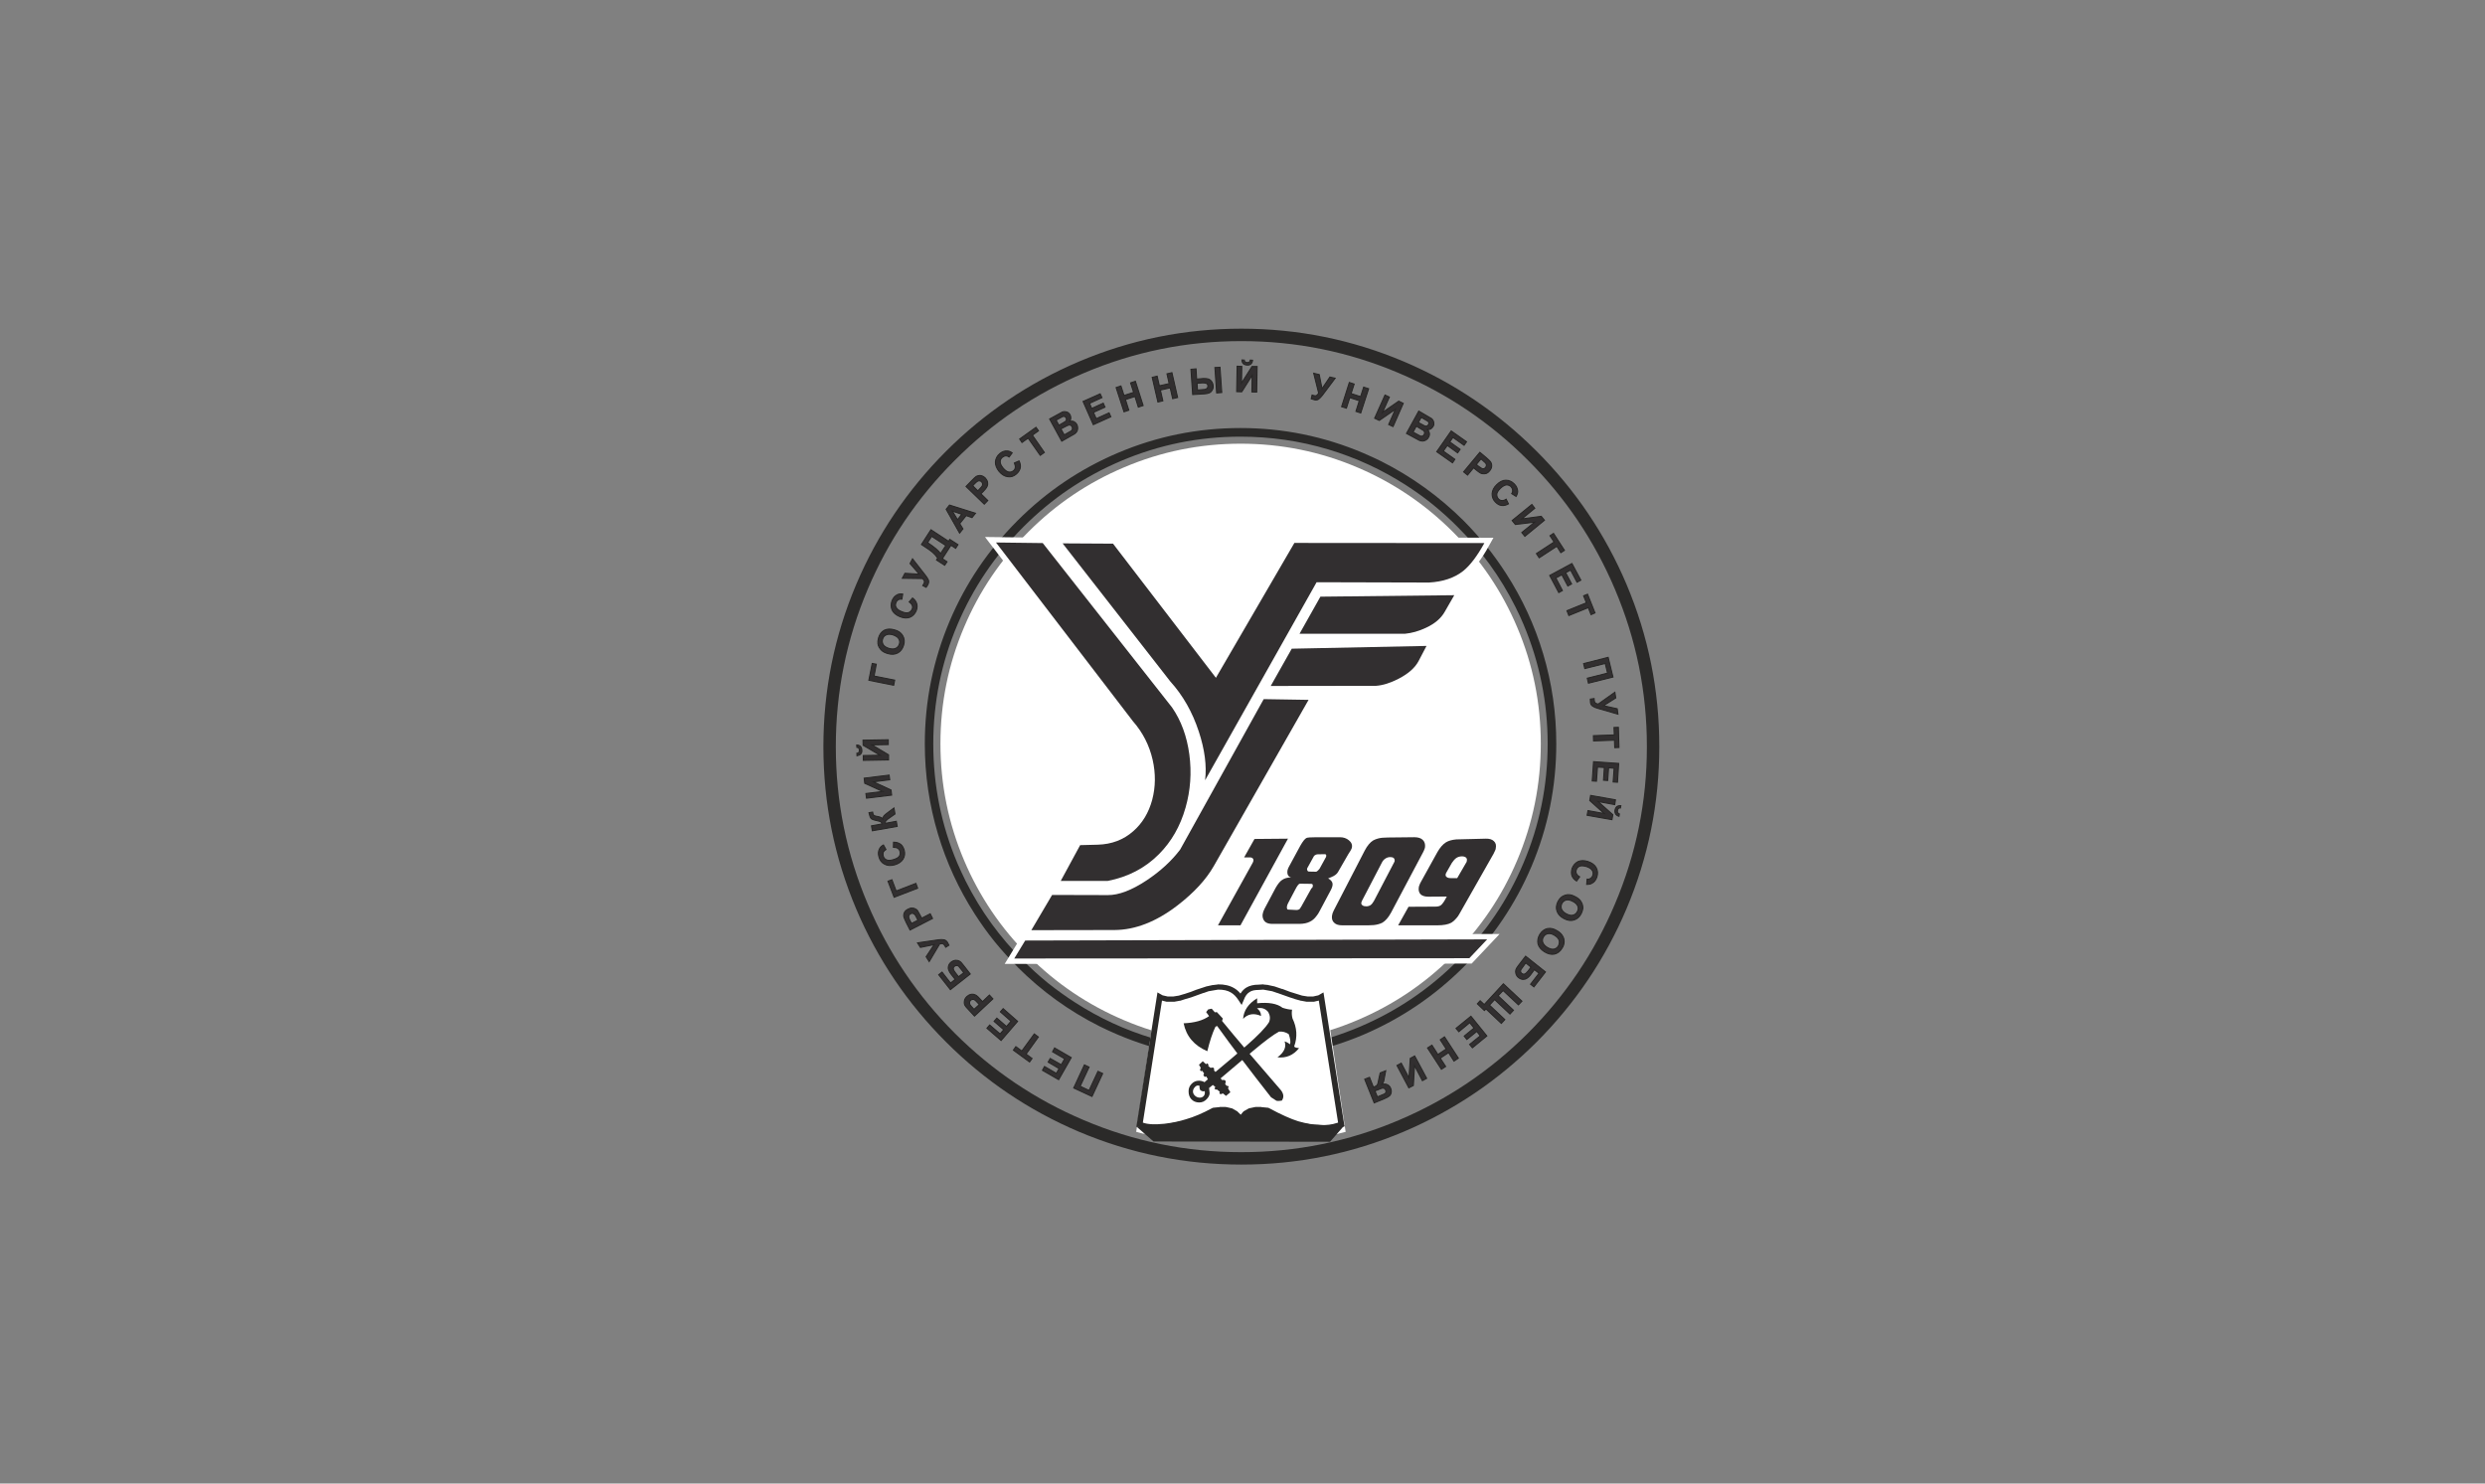 <svg width="335" height="200" viewBox="0 0 335 200" fill="none" xmlns="http://www.w3.org/2000/svg">
<rect x="0" y="0" width="335" height="200" fill="#808080" stroke="none"/>
<path fill-rule="evenodd" clip-rule="evenodd" d="M186.671 147.462C186.724 147.436 186.776 147.37 186.829 147.265C186.855 147.16 186.849 147.061 186.809 146.969C186.77 146.865 186.704 146.786 186.612 146.733C186.52 146.694 186.435 146.68 186.356 146.694C186.238 146.72 186.061 146.786 185.824 146.891L185.352 147.068L185.686 147.876L186.671 147.462ZM184.623 145.236L185.154 146.576L185.272 146.517C185.47 146.451 185.601 146.358 185.667 146.24C185.745 146.136 185.81 145.9 185.863 145.531L186.061 144.645L186.809 144.349L186.533 145.787C186.468 145.945 186.389 146.077 186.297 146.181C186.612 146.116 186.861 146.136 187.046 146.24C187.256 146.346 187.401 146.51 187.479 146.733C187.558 146.93 187.578 147.12 187.538 147.305C187.499 147.515 187.413 147.666 187.282 147.758C187.164 147.863 186.934 147.988 186.592 148.132L185.253 148.684L183.973 145.492L184.623 145.236ZM190.711 142.359L192.325 145.374L191.754 145.689L190.691 143.659L190.532 146.339L189.922 146.654L188.326 143.64L188.898 143.325L189.941 145.315L190.119 142.675L190.711 142.359ZM205.17 134.971L204.698 135.464L202.628 133.534L201.959 134.243L204.028 136.193L203.555 136.706L201.487 134.755L200.797 135.504L202.866 137.454L202.392 137.967L200.324 136.016L200.108 136.232L199.161 135.327L199.536 134.912L200.088 135.425L202.669 132.628L205.17 134.971ZM198.295 137.001L200.442 139.66L198.491 141.257L198.118 140.803L199.556 139.641L199.083 139.049L197.743 140.133L197.389 139.68L198.709 138.597L198.137 137.868L196.66 139.089L196.285 138.636L198.295 137.001ZM194.158 140.173L194.729 139.778L196.6 142.655L196.01 143.049L195.281 141.907L194.158 142.655L194.887 143.777L194.315 144.152L192.444 141.276L193.035 140.901L193.842 142.162L194.965 141.414L194.158 140.173ZM205.032 130.717C204.993 130.809 204.98 130.9 204.993 130.992C205.006 131.084 205.059 131.163 205.15 131.229C205.295 131.334 205.421 131.359 205.525 131.308C205.657 131.268 205.808 131.143 205.977 130.933L206.392 130.381L205.683 129.811L205.032 130.717ZM206.845 130.717L206.293 131.465C206.149 131.648 205.991 131.793 205.82 131.899C205.676 131.99 205.499 132.037 205.289 132.037C205.079 132.01 204.888 131.931 204.718 131.799C204.547 131.669 204.429 131.497 204.362 131.288C204.31 131.104 204.304 130.927 204.343 130.756C204.37 130.638 204.481 130.447 204.678 130.184L205.663 128.904L208.342 131.031L206.786 133.041L206.333 132.687L207.476 131.208L206.845 130.717ZM207.968 127.012C208.047 127.275 208.25 127.511 208.579 127.722C208.92 127.919 209.216 127.998 209.465 127.959C209.715 127.919 209.918 127.781 210.076 127.544C210.208 127.295 210.247 127.045 210.194 126.796C210.115 126.533 209.912 126.303 209.583 126.106C209.255 125.896 208.959 125.818 208.697 125.87C208.434 125.909 208.23 126.048 208.086 126.283C207.941 126.494 207.902 126.737 207.968 127.012ZM210.844 127.15C210.805 127.4 210.713 127.629 210.569 127.839C210.319 128.26 209.978 128.523 209.544 128.627C209.11 128.707 208.664 128.601 208.205 128.313C207.745 128.024 207.456 127.67 207.338 127.25C207.246 126.829 207.324 126.402 207.574 125.969C207.849 125.535 208.197 125.272 208.618 125.18C209.051 125.101 209.491 125.207 209.939 125.496C210.24 125.679 210.457 125.877 210.589 126.087C210.707 126.244 210.785 126.415 210.825 126.599C210.864 126.822 210.87 127.006 210.844 127.15ZM125.716 123.821L122.683 125.378L122.171 124.372C121.974 123.952 121.868 123.703 121.855 123.624C121.803 123.453 121.823 123.256 121.915 123.033C122.006 122.836 122.177 122.679 122.426 122.56C122.624 122.455 122.794 122.409 122.939 122.422C123.136 122.422 123.28 122.455 123.373 122.52C123.504 122.573 123.609 122.652 123.687 122.758L124.259 123.781L125.402 123.19L125.716 123.821ZM123.569 123.703C123.451 123.453 123.353 123.302 123.274 123.249C123.196 123.184 123.11 123.145 123.018 123.131C122.925 123.105 122.841 123.125 122.762 123.19C122.656 123.23 122.578 123.309 122.525 123.427C122.485 123.519 122.485 123.624 122.525 123.742C122.552 123.86 122.617 124.011 122.722 124.195L122.88 124.491L123.746 124.058L123.569 123.703ZM139.98 139.799L138.325 142.103L139.132 142.695L138.798 143.168L136.612 141.571L136.946 141.098L137.753 141.689L139.429 139.385L139.98 139.799ZM133.045 138.617L133.42 138.183L134.819 139.385L135.311 138.813L134.011 137.69L134.385 137.257L135.685 138.38L136.296 137.67L134.858 136.409L135.233 135.977L137.183 137.69L134.956 140.271L133.045 138.617ZM131.312 136.075L132.021 135.425L131.765 135.149C131.568 134.926 131.43 134.801 131.351 134.775C131.259 134.735 131.174 134.722 131.095 134.735C131.004 134.749 130.918 134.787 130.839 134.853C130.747 134.971 130.701 135.07 130.701 135.149C130.688 135.268 130.714 135.372 130.78 135.464C130.859 135.582 130.963 135.708 131.095 135.838L131.312 136.075ZM131.627 134.203C131.745 134.282 131.916 134.447 132.139 134.696L132.455 135.031L133.381 134.144L133.854 134.657L131.371 136.981L130.623 136.173C130.307 135.845 130.13 135.635 130.09 135.543C129.998 135.372 129.972 135.175 130.012 134.952C130.024 134.755 130.136 134.551 130.346 134.341C130.517 134.197 130.674 134.105 130.819 134.066C130.963 134.026 131.108 134.019 131.253 134.046C131.436 134.099 131.562 134.151 131.627 134.203ZM128.238 129.692C128.409 129.56 128.606 129.482 128.83 129.456C129.04 129.456 129.21 129.495 129.342 129.574C129.486 129.652 129.644 129.811 129.814 130.047L130.8 131.308L128.12 133.415L126.545 131.406L126.997 131.051L128.14 132.529L128.771 132.037L128.199 131.308C128.054 131.123 127.95 130.933 127.884 130.736C127.818 130.579 127.818 130.395 127.884 130.184C127.936 130 128.054 129.837 128.238 129.692ZM128.515 130.599C128.541 130.756 128.633 130.933 128.79 131.13L129.224 131.681L129.933 131.13L129.224 130.244C129.118 130.191 129.033 130.165 128.967 130.165C128.849 130.165 128.757 130.198 128.692 130.263C128.574 130.329 128.515 130.44 128.515 130.599ZM127.254 126.698C127.424 126.723 127.575 126.829 127.706 127.012L127.924 127.427L127.49 127.702L127.352 127.466C127.274 127.334 127.188 127.256 127.095 127.23C127.03 127.203 126.893 127.209 126.682 127.25L125.264 129.633L124.85 128.983L125.934 127.348L124.082 127.722L123.687 127.111L126.504 126.698C126.807 126.658 127.056 126.658 127.254 126.698ZM143.526 142.734L141.892 141.788L142.167 141.276L144.412 142.577L142.719 145.551L140.532 144.29L140.808 143.777L142.404 144.704L142.778 144.054L141.3 143.187L141.576 142.695L143.073 143.541L143.526 142.734ZM148.649 144.724L147.211 147.817L144.748 146.674L146.186 143.561L146.816 143.857L145.614 146.438L146.816 147.009L148.018 144.428L148.649 144.724ZM120.811 120.118L123.471 119.092L123.707 119.743L120.535 120.964L119.708 118.797L120.24 118.6L120.811 120.118ZM118.566 114.423C118.67 114.213 118.847 114.043 119.097 113.911L119.432 114.522C119.287 114.601 119.169 114.72 119.077 114.877C119.025 115.021 119.018 115.185 119.058 115.37C119.124 115.632 119.262 115.81 119.472 115.901C119.695 116.02 120.004 116.02 120.397 115.901C120.818 115.783 121.094 115.632 121.225 115.448C121.356 115.251 121.389 115.028 121.324 114.779C121.285 114.608 121.185 114.47 121.028 114.365C120.896 114.272 120.7 114.227 120.437 114.227L120.456 113.537C120.837 113.537 121.153 113.628 121.403 113.813C121.625 113.984 121.79 114.253 121.894 114.62C122.013 115.054 121.961 115.455 121.737 115.822C121.513 116.177 121.14 116.433 120.615 116.59C120.063 116.735 119.603 116.702 119.235 116.492C118.854 116.295 118.604 115.967 118.486 115.507C118.368 115.113 118.395 114.752 118.566 114.423ZM119.668 109.558L120.515 108.927L120.654 109.735L119.649 110.444L119.373 110.719C119.346 110.811 119.34 110.904 119.354 110.996L120.831 110.719L120.949 111.409L117.6 112L117.482 111.33L118.9 111.075C118.861 110.917 118.802 110.819 118.723 110.779C118.657 110.74 118.474 110.687 118.171 110.621C117.765 110.542 117.514 110.444 117.423 110.326C117.317 110.194 117.232 109.971 117.166 109.656L117.147 109.558L117.639 109.478L117.659 109.577C117.672 109.709 117.705 109.807 117.757 109.872C117.824 109.939 117.889 109.978 117.954 109.992C118.007 110.017 118.158 110.051 118.407 110.09L118.723 110.188C118.802 110.201 118.894 110.273 118.999 110.405C118.999 110.26 119.058 110.116 119.176 109.971C119.307 109.84 119.472 109.702 119.668 109.558ZM119.945 105.125L117.738 105.4L120.122 106.504L120.201 107.193L116.812 107.607L116.733 106.977L118.999 106.702L116.575 105.598L116.496 104.908L119.865 104.494L119.945 105.125ZM116.378 101.854L118.645 101.815L116.359 100.475L116.339 99.786L119.747 99.727V100.377L117.541 100.416L119.786 101.756V102.446L116.378 102.505V101.854ZM116.182 101.145C116.208 101.342 116.156 101.513 116.024 101.658C115.932 101.762 115.768 101.841 115.532 101.894L115.512 101.559C115.63 101.559 115.716 101.52 115.768 101.441C115.82 101.389 115.846 101.29 115.846 101.145C115.846 101.053 115.82 100.955 115.768 100.85C115.702 100.784 115.616 100.751 115.512 100.751L115.492 100.436C115.702 100.436 115.873 100.501 116.005 100.633C116.123 100.778 116.182 100.949 116.182 101.145ZM120.476 92.379L117.127 91.709L117.58 89.442L118.132 89.541L117.836 91.137L120.615 91.689L120.476 92.379ZM120.574 84.911C121.1 85.043 121.475 85.306 121.698 85.7C121.921 86.081 121.961 86.507 121.816 86.981C121.658 87.48 121.395 87.828 121.028 88.024C120.634 88.234 120.181 88.26 119.668 88.103C119.314 87.998 119.051 87.867 118.881 87.709C118.763 87.604 118.645 87.46 118.526 87.276C118.421 87.091 118.362 86.922 118.349 86.763C118.323 86.567 118.349 86.317 118.427 86.015C118.559 85.542 118.815 85.194 119.195 84.971C119.59 84.773 120.049 84.754 120.574 84.911ZM119.452 85.601C119.215 85.693 119.058 85.883 118.979 86.172C118.9 86.435 118.933 86.685 119.077 86.922C119.209 87.131 119.465 87.296 119.845 87.413C120.24 87.519 120.548 87.512 120.772 87.394C121.008 87.276 121.165 87.085 121.245 86.822C121.324 86.56 121.291 86.317 121.146 86.094C121.014 85.883 120.752 85.713 120.358 85.581C119.977 85.477 119.675 85.483 119.452 85.601ZM129.657 69.328L128.376 68.895L129.085 70.057L129.657 69.328ZM128.002 68.087L131.509 69.191L131.036 69.782L130.248 69.505L129.381 70.589L129.814 71.299L129.362 71.87L127.549 68.659L128.002 68.087ZM132.021 64.817C131.89 64.817 131.791 64.85 131.725 64.915C131.673 64.942 131.548 65.053 131.351 65.25L131.135 65.487L131.825 66.176L132.08 65.9C132.277 65.703 132.395 65.559 132.434 65.467C132.461 65.349 132.467 65.257 132.455 65.192C132.428 65.086 132.383 65.007 132.316 64.954C132.238 64.862 132.139 64.817 132.021 64.817ZM133.006 65.703C132.954 65.809 132.803 65.992 132.553 66.255L132.238 66.57L133.164 67.476L132.691 67.969L130.228 65.585L130.996 64.797C131.273 64.508 131.476 64.318 131.607 64.226C131.791 64.133 131.988 64.094 132.198 64.108C132.395 64.133 132.599 64.239 132.809 64.422C132.954 64.593 133.052 64.744 133.104 64.876C133.145 65.047 133.157 65.198 133.145 65.329C133.118 65.473 133.072 65.598 133.006 65.703ZM121.698 80.085L121.58 80.774C121.395 80.749 121.238 80.774 121.106 80.853C120.949 80.945 120.845 81.07 120.792 81.228C120.686 81.477 120.693 81.701 120.811 81.898C120.943 82.133 121.185 82.318 121.54 82.449C121.921 82.62 122.236 82.666 122.485 82.587C122.696 82.508 122.854 82.357 122.959 82.133C123.037 81.976 123.044 81.805 122.978 81.622C122.925 81.464 122.788 81.306 122.565 81.149L123.018 80.617C123.32 80.84 123.51 81.103 123.589 81.405C123.668 81.694 123.642 82.01 123.51 82.351C123.326 82.771 123.044 83.06 122.663 83.218C122.256 83.361 121.809 83.335 121.324 83.139C120.786 82.915 120.43 82.613 120.26 82.232C120.089 81.838 120.089 81.418 120.26 80.971C120.417 80.591 120.66 80.321 120.988 80.164C121.185 80.071 121.422 80.045 121.698 80.085ZM124.377 77.997L121.639 77.957L121.994 77.287L123.923 77.405L122.683 75.968L123.018 75.337L124.771 77.582C124.929 77.78 125.06 77.991 125.166 78.213C125.217 78.411 125.198 78.594 125.106 78.765C125.054 78.896 124.968 79.034 124.85 79.179L124.397 78.942L124.535 78.706C124.614 78.574 124.64 78.456 124.614 78.352C124.6 78.272 124.522 78.154 124.377 77.997ZM139.665 57.606L140 58.079L139.173 58.67L140.788 60.995L140.236 61.389L138.602 59.064L137.774 59.655L137.458 59.183L139.665 57.606ZM125.598 72.303L125.047 73.151C125.927 73.728 126.512 74.221 126.8 74.628L127.51 73.544L125.598 72.303ZM124.219 73.406L125.5 71.417L127.884 72.974L128.042 72.717L129.144 73.426L128.83 73.919L128.199 73.505L127.036 75.317L127.667 75.731L127.352 76.204L126.249 75.495L126.406 75.239C126.223 74.95 125.993 74.687 125.716 74.451C125.415 74.201 125.015 73.919 124.515 73.603L124.219 73.406ZM134.779 61.153C135.121 60.876 135.455 60.758 135.783 60.798C135.994 60.798 136.217 60.884 136.454 61.053L136.04 61.605C135.895 61.501 135.744 61.448 135.587 61.448C135.416 61.474 135.265 61.54 135.133 61.645C134.937 61.803 134.838 62 134.838 62.236C134.825 62.473 134.95 62.754 135.213 63.083C135.488 63.412 135.744 63.595 135.981 63.635C136.217 63.674 136.434 63.615 136.631 63.458C136.775 63.339 136.854 63.194 136.867 63.024C136.894 62.88 136.854 62.676 136.749 62.414L137.38 62.137C137.551 62.479 137.603 62.801 137.537 63.103C137.458 63.404 137.281 63.674 137.005 63.911C136.663 64.212 136.283 64.331 135.863 64.265C135.455 64.226 135.068 63.996 134.701 63.575C134.345 63.129 134.175 62.696 134.188 62.275C134.227 61.829 134.425 61.454 134.779 61.153ZM144.058 57.311C143.954 57.337 143.77 57.423 143.506 57.567L143.015 57.822L143.467 58.631L144.433 58.079C144.498 58.013 144.544 57.934 144.571 57.843C144.584 57.763 144.571 57.659 144.532 57.528C144.453 57.423 144.387 57.357 144.334 57.331C144.268 57.291 144.176 57.284 144.058 57.311ZM144.353 56.365C144.353 56.523 144.301 56.667 144.196 56.799C144.42 56.759 144.61 56.773 144.767 56.838C144.938 56.93 145.07 57.054 145.162 57.213C145.24 57.357 145.28 57.508 145.28 57.665C145.292 57.81 145.266 57.961 145.201 58.118C145.123 58.262 145.011 58.388 144.866 58.493L143.132 59.478L141.497 56.483L143.231 55.538C143.362 55.498 143.487 55.485 143.605 55.498C143.75 55.524 143.874 55.564 143.98 55.616C144.072 55.683 144.164 55.781 144.255 55.912C144.334 56.083 144.367 56.233 144.353 56.365ZM143.526 56.148C143.422 56.123 143.323 56.129 143.231 56.168L142.365 56.641L142.758 57.331L143.565 56.858C143.644 56.818 143.71 56.74 143.762 56.622C143.776 56.529 143.762 56.431 143.723 56.325C143.658 56.247 143.593 56.188 143.526 56.148ZM148.55 53.607L146.875 54.375L147.171 55.065L148.727 54.355L148.963 54.888L147.407 55.596L147.782 56.444L149.515 55.656L149.752 56.188L147.388 57.252L146.009 54.119L148.313 53.094L148.55 53.607ZM157.987 50.238L158.755 53.587L158.085 53.745L157.751 52.287L156.431 52.583L156.765 54.041L156.095 54.198L155.327 50.869L155.997 50.711L156.293 52.011L157.613 51.715L157.317 50.395L157.987 50.238ZM153.062 51.401L154.106 54.671L153.455 54.888L153.003 53.45L151.722 53.864L152.175 55.301L151.525 55.518L150.462 52.248L151.112 52.031L151.525 53.312L152.825 52.898L152.412 51.617L153.062 51.401ZM164.469 49.509L164.705 52.917L164.015 52.976L163.779 49.549L164.469 49.509ZM162.833 52.031C162.833 51.886 162.774 51.775 162.656 51.696C162.512 51.631 162.314 51.604 162.065 51.617L161.375 51.676L161.434 52.583L162.104 52.524C162.314 52.524 162.459 52.503 162.538 52.464C162.617 52.438 162.689 52.385 162.754 52.306C162.82 52.215 162.846 52.123 162.833 52.031ZM161.316 51.105L162.242 51.026C162.544 51.026 162.754 51.046 162.872 51.085C163.07 51.151 163.22 51.263 163.326 51.42C163.444 51.564 163.516 51.755 163.543 51.992C163.569 52.228 163.522 52.432 163.404 52.603C163.312 52.773 163.188 52.891 163.03 52.957C162.86 53.035 162.643 53.082 162.38 53.094L160.784 53.193L160.548 49.785L161.238 49.726L161.316 51.105ZM167.403 52.819L166.714 52.799L166.773 49.371L167.403 49.391L167.364 51.656L168.782 49.411H169.473L169.413 52.858L168.763 52.839L168.803 50.593L167.403 52.819ZM168.547 48.543L168.861 48.563C168.835 48.774 168.763 48.938 168.645 49.056C168.501 49.187 168.33 49.24 168.132 49.214C167.936 49.214 167.765 49.154 167.621 49.036C167.49 48.905 167.423 48.734 167.423 48.525L167.739 48.543C167.739 48.636 167.772 48.714 167.837 48.781C167.93 48.846 168.028 48.879 168.132 48.879C168.264 48.879 168.362 48.853 168.429 48.8C168.494 48.734 168.533 48.649 168.547 48.543ZM211.12 121.338C210.858 121.418 210.667 121.575 210.548 121.811C210.431 122.074 210.418 122.324 210.509 122.56C210.614 122.823 210.838 123.039 211.179 123.21C211.547 123.394 211.842 123.447 212.066 123.368C212.328 123.302 212.519 123.145 212.637 122.895C212.781 122.632 212.801 122.383 212.696 122.147C212.591 121.897 212.368 121.687 212.026 121.516C211.685 121.332 211.383 121.273 211.12 121.338ZM212.322 120.866C212.637 121.023 212.874 121.201 213.031 121.398C213.162 121.581 213.254 121.752 213.307 121.909C213.359 122.068 213.386 122.245 213.386 122.442C213.359 122.665 213.287 122.901 213.17 123.151C212.932 123.61 212.611 123.899 212.204 124.018C211.797 124.162 211.343 124.103 210.844 123.84C210.359 123.591 210.043 123.256 209.898 122.836C209.754 122.442 209.794 122.015 210.017 121.555C210.253 121.096 210.575 120.807 210.982 120.689C211.402 120.544 211.849 120.603 212.322 120.866ZM212.5 117.26C212.434 117.445 212.441 117.615 212.519 117.773C212.585 117.944 212.73 118.088 212.952 118.206L212.539 118.778C212.223 118.58 212.013 118.338 211.909 118.048C211.816 117.773 211.823 117.451 211.928 117.083C212.086 116.663 212.348 116.354 212.716 116.158C213.097 115.987 213.543 115.979 214.056 116.138C214.608 116.321 214.981 116.597 215.179 116.965C215.389 117.346 215.421 117.767 215.277 118.226C215.132 118.646 214.909 118.929 214.608 119.073C214.45 119.179 214.213 119.23 213.898 119.23L213.957 118.521C214.141 118.548 214.299 118.509 214.429 118.403C214.561 118.324 214.66 118.193 214.726 118.009C214.804 117.759 214.778 117.536 214.647 117.34C214.541 117.142 214.292 116.971 213.898 116.828C213.49 116.709 213.176 116.69 212.952 116.768C212.73 116.86 212.578 117.024 212.5 117.26ZM217.68 108.474L215.435 108.06L217.425 109.833L217.306 110.503L213.957 109.912L214.075 109.281L216.262 109.676L214.312 107.922L214.429 107.232L217.779 107.824L217.68 108.474ZM217.976 108.731C218.12 108.638 218.298 108.599 218.508 108.612L218.449 108.927C218.344 108.9 218.258 108.921 218.193 108.986C218.127 109.039 218.081 109.13 218.055 109.262C218.029 109.407 218.042 109.505 218.094 109.558C218.134 109.637 218.206 109.695 218.311 109.735L218.252 110.051C218.042 109.984 217.89 109.88 217.799 109.735C217.707 109.564 217.68 109.387 217.721 109.203C217.759 109.006 217.845 108.849 217.976 108.731ZM216.853 103.51L216.735 105.223L216.164 105.184L216.282 103.469L215.356 103.41L215.218 105.322L214.647 105.282L214.824 102.682L218.212 102.919L218.055 105.46L217.464 105.421L217.602 103.569L216.853 103.51ZM214.804 99.175L217.621 99.077L217.582 98.072L218.173 98.052L218.252 100.771L217.68 100.791L217.641 99.786L214.824 99.884L214.804 99.175ZM214.39 94.25L214.903 94.171L214.922 94.447C214.936 94.578 214.981 94.683 215.06 94.762C215.126 94.828 215.258 94.88 215.454 94.92L217.7 93.324L217.819 94.092L216.164 95.137L218.016 95.549L218.114 96.279L215.395 95.492C215.093 95.413 214.863 95.314 214.706 95.195C214.547 95.103 214.45 94.946 214.41 94.722L214.39 94.25ZM217.444 91.275L214.135 92.102L213.977 91.432L216.715 90.743L216.399 89.442L213.642 90.132L213.484 89.462L216.794 88.615L217.444 91.275ZM203.082 65.369C202.846 65.394 202.577 65.545 202.275 65.822C201.959 66.137 201.795 66.406 201.782 66.629C201.769 66.865 201.841 67.076 201.999 67.26C202.143 67.404 202.294 67.476 202.452 67.476C202.636 67.503 202.832 67.443 203.043 67.299L203.358 67.93C203.043 68.113 202.728 68.185 202.412 68.146C202.123 68.107 201.848 67.95 201.585 67.673C201.283 67.372 201.139 66.997 201.151 66.551C201.178 66.117 201.381 65.716 201.762 65.349C202.169 64.942 202.583 64.738 203.003 64.738C203.437 64.738 203.818 64.909 204.146 65.25C204.421 65.526 204.573 65.854 204.6 66.235C204.6 66.445 204.527 66.675 204.382 66.925L203.791 66.551C203.897 66.392 203.936 66.235 203.909 66.078C203.909 65.933 203.844 65.783 203.712 65.624C203.542 65.453 203.331 65.369 203.082 65.369ZM177.845 50.494L178.22 52.405L179.283 50.829L179.992 50.987L178.279 53.273C178.108 53.495 177.937 53.673 177.767 53.804C177.609 53.923 177.425 53.955 177.215 53.903C177.15 53.889 176.998 53.844 176.762 53.764L176.88 53.253L177.136 53.332C177.307 53.371 177.425 53.364 177.491 53.312C177.582 53.259 177.674 53.154 177.767 52.996L177.097 50.317L177.845 50.494ZM184.504 52.405L183.44 55.675L182.791 55.459L183.243 54.021L181.962 53.607L181.51 55.025L180.86 54.828L181.903 51.558L182.554 51.775L182.141 53.055L183.421 53.469L183.834 52.188L184.504 52.405ZM187.301 53.528L186.376 55.596L188.562 54.08L189.173 54.375L187.794 57.508L187.203 57.232L188.11 55.184L185.942 56.681L185.312 56.384L186.711 53.253L187.301 53.528ZM199.575 63.772C199.418 63.681 199.227 63.543 199.004 63.359L198.65 63.063L197.841 64.049L197.309 63.615L199.497 60.975L200.344 61.684C200.646 61.947 200.843 62.137 200.935 62.255C201.053 62.44 201.105 62.63 201.092 62.827C201.092 63.037 201 63.253 200.817 63.477C200.672 63.648 200.534 63.76 200.403 63.812C200.245 63.864 200.094 63.884 199.949 63.871C199.831 63.871 199.707 63.838 199.575 63.772ZM199.024 62.611L199.319 62.866C199.582 63.05 199.733 63.149 199.772 63.162C199.851 63.202 199.943 63.208 200.049 63.182C200.127 63.155 200.2 63.103 200.265 63.024C200.344 62.932 200.383 62.827 200.383 62.709C200.383 62.617 200.344 62.519 200.265 62.414L199.654 61.862L199.024 62.611ZM195.812 62.393L193.685 60.896L195.635 58.099L197.704 59.557L197.369 60.03L195.871 58.965L195.439 59.576L196.837 60.581L196.502 61.053L195.103 60.049L194.571 60.818L196.128 61.921L195.812 62.393ZM192.7 58.413C192.726 58.598 192.687 58.775 192.581 58.946C192.528 59.077 192.424 59.195 192.267 59.301C192.135 59.38 191.997 59.432 191.852 59.458C191.734 59.472 191.571 59.445 191.361 59.38L189.607 58.433L191.262 55.419L192.976 56.424C193.08 56.503 193.16 56.602 193.212 56.72C193.264 56.812 193.29 56.936 193.29 57.094C193.317 57.225 193.284 57.357 193.192 57.488C193.1 57.645 192.995 57.757 192.877 57.822C192.746 57.902 192.595 57.928 192.424 57.902C192.569 58.046 192.66 58.217 192.7 58.413ZM191.754 58.788C191.86 58.749 191.938 58.677 191.99 58.572C192.029 58.493 192.05 58.407 192.05 58.315C192.037 58.224 191.997 58.138 191.931 58.059L190.927 57.449L190.493 58.256L191.479 58.788C191.583 58.814 191.675 58.814 191.754 58.788ZM192.444 56.759L191.597 56.267L191.202 56.956L192.05 57.409C192.168 57.462 192.267 57.468 192.345 57.429C192.424 57.416 192.496 57.357 192.561 57.252C192.614 57.16 192.634 57.068 192.621 56.976C192.595 56.883 192.536 56.812 192.444 56.759ZM211.239 82.331L213.858 81.267L213.484 80.321L214.016 80.105L215.021 82.626L214.488 82.862L214.115 81.917L211.495 82.982L211.239 82.331ZM211.061 77.209L211.869 78.725L211.357 79.001L210.548 77.484L209.741 77.918L210.628 79.613L210.135 79.888L208.913 77.582L211.909 75.968L213.109 78.213L212.598 78.489L211.73 76.854L211.061 77.209ZM208.953 72.224L209.426 71.909L210.903 74.194L210.411 74.51L209.879 73.642L207.495 75.199L207.121 74.628L209.505 73.071L208.953 72.224ZM207.771 69.604L208.205 70.136L205.565 72.303L205.15 71.791L206.884 70.393L204.284 70.707L203.85 70.175L206.511 68.008L206.904 68.521L205.15 69.959L207.771 69.604Z" fill="#322F30"/>
<path d="M186.671 147.462C186.724 147.436 186.776 147.37 186.829 147.265C186.855 147.16 186.849 147.061 186.809 146.969C186.77 146.865 186.704 146.786 186.612 146.733C186.52 146.694 186.435 146.68 186.356 146.694C186.238 146.72 186.061 146.786 185.824 146.891L185.352 147.068L185.686 147.876L186.671 147.462ZM184.623 145.236L185.154 146.576L185.272 146.517C185.47 146.451 185.601 146.358 185.667 146.24C185.745 146.136 185.81 145.9 185.863 145.531L186.061 144.645L186.809 144.349L186.533 145.787C186.468 145.945 186.389 146.077 186.297 146.181C186.612 146.116 186.861 146.136 187.046 146.24C187.256 146.346 187.401 146.51 187.479 146.733C187.558 146.93 187.578 147.12 187.538 147.305C187.499 147.515 187.413 147.666 187.282 147.758C187.164 147.863 186.934 147.988 186.592 148.132L185.253 148.684L183.973 145.492L184.623 145.236ZM190.711 142.359L192.325 145.374L191.754 145.689L190.691 143.659L190.532 146.339L189.922 146.654L188.326 143.64L188.898 143.325L189.941 145.315L190.119 142.675L190.711 142.359ZM205.17 134.971L202.669 132.628L200.088 135.425L199.536 134.912L199.161 135.327L200.108 136.232L200.324 136.016L202.392 137.967L202.866 137.454L200.797 135.504L201.487 134.755L203.555 136.706L204.028 136.193L201.959 134.243L202.628 133.534L204.698 135.464L205.17 134.971ZM198.295 137.001L200.442 139.66L198.491 141.257L198.118 140.803L199.556 139.641L199.083 139.049L197.743 140.133L197.389 139.68L198.709 138.597L198.137 137.868L196.66 139.089L196.285 138.636L198.295 137.001ZM194.158 140.173L194.965 141.414L193.842 142.162L193.035 140.901L192.444 141.276L194.315 144.152L194.887 143.777L194.158 142.655L195.281 141.907L196.01 143.049L196.6 142.655L194.729 139.778L194.158 140.173ZM205.032 130.717C204.993 130.809 204.98 130.9 204.993 130.992C205.006 131.084 205.059 131.163 205.15 131.229C205.295 131.334 205.421 131.359 205.525 131.308C205.657 131.268 205.808 131.143 205.977 130.933L206.392 130.381L205.683 129.811L205.032 130.717ZM206.845 130.717L206.293 131.465C206.149 131.648 205.991 131.793 205.82 131.899C205.676 131.99 205.499 132.037 205.289 132.037C205.079 132.01 204.888 131.931 204.718 131.799C204.547 131.669 204.429 131.497 204.362 131.288C204.31 131.104 204.304 130.927 204.343 130.756C204.37 130.638 204.481 130.447 204.678 130.184L205.663 128.904L208.342 131.031L206.786 133.041L206.333 132.687L207.476 131.208L206.845 130.717ZM207.968 127.012C208.047 127.275 208.25 127.511 208.579 127.722C208.92 127.919 209.216 127.998 209.465 127.959C209.715 127.919 209.918 127.781 210.076 127.544C210.208 127.295 210.247 127.045 210.194 126.796C210.115 126.533 209.912 126.303 209.583 126.106C209.255 125.896 208.959 125.818 208.697 125.87C208.434 125.909 208.23 126.048 208.086 126.283C207.941 126.494 207.902 126.737 207.968 127.012ZM210.844 127.15C210.805 127.4 210.713 127.629 210.569 127.839C210.319 128.26 209.978 128.523 209.544 128.627C209.11 128.707 208.664 128.601 208.205 128.313C207.745 128.024 207.456 127.67 207.338 127.25C207.246 126.829 207.324 126.402 207.574 125.969C207.849 125.535 208.197 125.272 208.618 125.18C209.051 125.101 209.491 125.207 209.939 125.496C210.24 125.679 210.457 125.877 210.589 126.087C210.707 126.244 210.785 126.415 210.825 126.599C210.864 126.822 210.87 127.006 210.844 127.15ZM125.716 123.821L122.683 125.378L122.171 124.372C121.974 123.952 121.868 123.703 121.855 123.624C121.803 123.453 121.823 123.256 121.915 123.033C122.006 122.836 122.177 122.679 122.426 122.56C122.624 122.455 122.794 122.409 122.939 122.422C123.136 122.422 123.28 122.455 123.373 122.52C123.504 122.573 123.609 122.652 123.687 122.758L124.259 123.781L125.402 123.19L125.716 123.821ZM123.569 123.703C123.451 123.453 123.353 123.302 123.274 123.249C123.196 123.184 123.11 123.145 123.018 123.131C122.925 123.105 122.841 123.125 122.762 123.19C122.656 123.23 122.578 123.309 122.525 123.427C122.485 123.519 122.485 123.624 122.525 123.742C122.552 123.86 122.617 124.011 122.722 124.195L122.88 124.491L123.746 124.058L123.569 123.703ZM139.98 139.799L138.325 142.103L139.132 142.695L138.798 143.168L136.612 141.571L136.946 141.098L137.753 141.689L139.429 139.385L139.98 139.799ZM133.045 138.617L134.956 140.271L137.183 137.69L135.233 135.977L134.858 136.409L136.296 137.67L135.685 138.38L134.385 137.257L134.011 137.69L135.311 138.813L134.819 139.385L133.42 138.183L133.045 138.617ZM131.312 136.075L132.021 135.425L131.765 135.149C131.568 134.926 131.43 134.801 131.351 134.775C131.259 134.735 131.174 134.722 131.095 134.735C131.004 134.749 130.918 134.787 130.839 134.853C130.747 134.971 130.701 135.07 130.701 135.149C130.688 135.268 130.714 135.372 130.78 135.464C130.859 135.582 130.963 135.708 131.095 135.838L131.312 136.075ZM131.627 134.203C131.745 134.282 131.916 134.447 132.139 134.696L132.455 135.031L133.381 134.144L133.854 134.657L131.371 136.981L130.623 136.173C130.307 135.845 130.13 135.635 130.09 135.543C129.998 135.372 129.972 135.175 130.012 134.952C130.024 134.755 130.136 134.551 130.346 134.341C130.517 134.197 130.674 134.105 130.819 134.066C130.963 134.026 131.108 134.019 131.253 134.046C131.436 134.099 131.562 134.151 131.627 134.203ZM128.238 129.692C128.409 129.56 128.606 129.482 128.83 129.456C129.04 129.456 129.21 129.495 129.342 129.574C129.486 129.652 129.644 129.811 129.814 130.047L130.8 131.308L128.12 133.415L126.545 131.406L126.997 131.051L128.14 132.529L128.771 132.037L128.199 131.308C128.054 131.123 127.95 130.933 127.884 130.736C127.818 130.579 127.818 130.395 127.884 130.184C127.936 130 128.054 129.837 128.238 129.692ZM128.515 130.599C128.541 130.756 128.633 130.933 128.79 131.13L129.224 131.681L129.933 131.13L129.224 130.244C129.118 130.191 129.033 130.165 128.967 130.165C128.849 130.165 128.757 130.198 128.692 130.263C128.574 130.329 128.515 130.44 128.515 130.599ZM127.254 126.698C127.056 126.658 126.807 126.658 126.504 126.698L123.687 127.111L124.082 127.722L125.934 127.348L124.85 128.983L125.264 129.633L126.682 127.25C126.893 127.209 127.03 127.203 127.095 127.23C127.188 127.256 127.274 127.334 127.352 127.466L127.49 127.702L127.924 127.427L127.706 127.012C127.575 126.829 127.424 126.723 127.254 126.698ZM143.526 142.734L141.892 141.788L142.167 141.276L144.412 142.577L142.719 145.551L140.532 144.29L140.808 143.777L142.404 144.704L142.778 144.054L141.3 143.187L141.576 142.695L143.073 143.541L143.526 142.734ZM148.649 144.724L147.211 147.817L144.748 146.674L146.186 143.561L146.816 143.857L145.614 146.438L146.816 147.009L148.018 144.428L148.649 144.724ZM120.811 120.118L123.471 119.092L123.707 119.743L120.535 120.964L119.708 118.797L120.24 118.6L120.811 120.118ZM118.566 114.423C118.67 114.213 118.847 114.043 119.097 113.911L119.432 114.522C119.287 114.601 119.169 114.72 119.077 114.877C119.025 115.021 119.018 115.185 119.058 115.37C119.124 115.632 119.262 115.81 119.472 115.901C119.695 116.02 120.004 116.02 120.397 115.901C120.818 115.783 121.094 115.632 121.225 115.448C121.356 115.251 121.389 115.028 121.324 114.779C121.285 114.608 121.185 114.47 121.028 114.365C120.896 114.272 120.7 114.227 120.437 114.227L120.456 113.537C120.837 113.537 121.153 113.628 121.403 113.813C121.625 113.984 121.79 114.253 121.894 114.62C122.013 115.054 121.961 115.455 121.737 115.822C121.513 116.177 121.14 116.433 120.615 116.59C120.063 116.735 119.603 116.702 119.235 116.492C118.854 116.295 118.604 115.967 118.486 115.507C118.368 115.113 118.395 114.752 118.566 114.423ZM119.668 109.558L120.515 108.927L120.654 109.735L119.649 110.444L119.373 110.719C119.346 110.811 119.34 110.904 119.354 110.996L120.831 110.719L120.949 111.409L117.6 112L117.482 111.33L118.9 111.075C118.861 110.917 118.802 110.819 118.723 110.779C118.657 110.74 118.474 110.687 118.171 110.621C117.765 110.542 117.514 110.444 117.423 110.326C117.317 110.194 117.232 109.971 117.166 109.656L117.147 109.558L117.639 109.478L117.659 109.577C117.672 109.709 117.705 109.807 117.757 109.872C117.824 109.939 117.889 109.978 117.954 109.992C118.007 110.017 118.158 110.051 118.407 110.09L118.723 110.188C118.802 110.201 118.894 110.273 118.999 110.405C118.999 110.26 119.058 110.116 119.176 109.971C119.307 109.84 119.472 109.702 119.668 109.558ZM119.945 105.125L117.738 105.4L120.122 106.504L120.201 107.193L116.812 107.607L116.733 106.977L118.999 106.702L116.575 105.598L116.496 104.908L119.865 104.494L119.945 105.125ZM116.378 101.854L118.645 101.815L116.359 100.475L116.339 99.786L119.747 99.727V100.377L117.541 100.416L119.786 101.756V102.446L116.378 102.505V101.854ZM116.182 101.145C116.208 101.342 116.156 101.513 116.024 101.658C115.932 101.762 115.768 101.841 115.532 101.894L115.512 101.559C115.63 101.559 115.716 101.52 115.768 101.441C115.82 101.389 115.846 101.29 115.846 101.145C115.846 101.053 115.82 100.955 115.768 100.85C115.702 100.784 115.616 100.751 115.512 100.751L115.492 100.436C115.702 100.436 115.873 100.501 116.005 100.633C116.123 100.778 116.182 100.949 116.182 101.145ZM120.476 92.379L117.127 91.709L117.58 89.442L118.132 89.541L117.836 91.137L120.615 91.689L120.476 92.379ZM120.574 84.911C121.1 85.043 121.475 85.306 121.698 85.7C121.921 86.081 121.961 86.507 121.816 86.981C121.658 87.48 121.395 87.828 121.028 88.024C120.634 88.234 120.181 88.26 119.668 88.103C119.314 87.998 119.051 87.867 118.881 87.709C118.763 87.604 118.645 87.46 118.526 87.276C118.421 87.091 118.362 86.922 118.349 86.763C118.323 86.567 118.349 86.317 118.427 86.015C118.559 85.542 118.815 85.194 119.195 84.971C119.59 84.773 120.049 84.754 120.574 84.911ZM119.452 85.601C119.215 85.693 119.058 85.883 118.979 86.172C118.9 86.435 118.933 86.685 119.077 86.922C119.209 87.131 119.465 87.296 119.845 87.413C120.24 87.519 120.548 87.512 120.772 87.394C121.008 87.276 121.165 87.085 121.245 86.822C121.324 86.56 121.291 86.317 121.146 86.094C121.014 85.883 120.752 85.713 120.358 85.581C119.977 85.477 119.675 85.483 119.452 85.601ZM129.657 69.328L128.376 68.895L129.085 70.057L129.657 69.328ZM128.002 68.087L131.509 69.191L131.036 69.782L130.248 69.505L129.381 70.589L129.814 71.299L129.362 71.87L127.549 68.659L128.002 68.087ZM132.021 64.817C131.89 64.817 131.791 64.85 131.725 64.915C131.673 64.942 131.548 65.053 131.351 65.25L131.135 65.487L131.825 66.176L132.08 65.9C132.277 65.703 132.395 65.559 132.434 65.467C132.461 65.349 132.467 65.257 132.455 65.192C132.428 65.086 132.383 65.007 132.316 64.954C132.238 64.862 132.139 64.817 132.021 64.817ZM133.006 65.703C132.954 65.809 132.803 65.992 132.553 66.255L132.238 66.57L133.164 67.476L132.691 67.969L130.228 65.585L130.996 64.797C131.273 64.508 131.476 64.318 131.607 64.226C131.791 64.133 131.988 64.094 132.198 64.108C132.395 64.133 132.599 64.239 132.809 64.422C132.954 64.593 133.052 64.744 133.104 64.876C133.145 65.047 133.157 65.198 133.145 65.329C133.118 65.473 133.072 65.598 133.006 65.703ZM121.698 80.085L121.58 80.774C121.395 80.749 121.238 80.774 121.106 80.853C120.949 80.945 120.845 81.07 120.792 81.228C120.686 81.477 120.693 81.701 120.811 81.898C120.943 82.133 121.185 82.318 121.54 82.449C121.921 82.62 122.236 82.666 122.485 82.587C122.696 82.508 122.854 82.357 122.959 82.133C123.037 81.976 123.044 81.805 122.978 81.622C122.925 81.464 122.788 81.306 122.565 81.149L123.018 80.617C123.32 80.84 123.51 81.103 123.589 81.405C123.668 81.694 123.642 82.01 123.51 82.351C123.326 82.771 123.044 83.06 122.663 83.218C122.256 83.361 121.809 83.335 121.324 83.139C120.786 82.915 120.43 82.613 120.26 82.232C120.089 81.838 120.089 81.418 120.26 80.971C120.417 80.591 120.66 80.321 120.988 80.164C121.185 80.071 121.422 80.045 121.698 80.085ZM124.377 77.997L121.639 77.957L121.994 77.287L123.923 77.405L122.683 75.968L123.018 75.337L124.771 77.582C124.929 77.78 125.06 77.991 125.166 78.213C125.217 78.411 125.198 78.594 125.106 78.765C125.054 78.896 124.968 79.034 124.85 79.179L124.397 78.942L124.535 78.706C124.614 78.574 124.64 78.456 124.614 78.352C124.6 78.272 124.522 78.154 124.377 77.997ZM124.219 73.406L124.515 73.603C125.015 73.919 125.415 74.201 125.716 74.451C125.993 74.687 126.223 74.95 126.406 75.239L126.249 75.495L127.352 76.204L127.667 75.731L127.036 75.317L128.199 73.505L128.83 73.919L129.144 73.426L128.042 72.717L127.884 72.974L125.5 71.417L124.219 73.406ZM125.598 72.303L127.51 73.544L126.8 74.628C126.512 74.221 125.927 73.728 125.047 73.151L125.598 72.303ZM139.665 57.606L137.458 59.183L137.774 59.655L138.602 59.064L140.236 61.389L140.788 60.995L139.173 58.67L140 58.079L139.665 57.606ZM134.779 61.153C135.121 60.876 135.455 60.758 135.783 60.798C135.994 60.798 136.217 60.884 136.454 61.053L136.04 61.605C135.895 61.501 135.744 61.448 135.587 61.448C135.416 61.474 135.265 61.54 135.133 61.645C134.937 61.803 134.838 62 134.838 62.236C134.825 62.473 134.95 62.754 135.213 63.083C135.488 63.412 135.744 63.595 135.981 63.635C136.217 63.674 136.434 63.615 136.631 63.458C136.775 63.339 136.854 63.194 136.867 63.024C136.894 62.88 136.854 62.676 136.749 62.414L137.38 62.137C137.551 62.479 137.603 62.801 137.537 63.103C137.458 63.404 137.281 63.674 137.005 63.911C136.663 64.212 136.283 64.331 135.863 64.265C135.455 64.226 135.068 63.996 134.701 63.575C134.345 63.129 134.175 62.696 134.188 62.275C134.227 61.829 134.425 61.454 134.779 61.153ZM144.058 57.311C143.954 57.337 143.77 57.423 143.506 57.567L143.015 57.822L143.467 58.631L144.433 58.079C144.498 58.013 144.544 57.934 144.571 57.843C144.584 57.763 144.571 57.659 144.532 57.528C144.453 57.423 144.387 57.357 144.334 57.331C144.268 57.291 144.176 57.284 144.058 57.311ZM144.353 56.365C144.353 56.523 144.301 56.667 144.196 56.799C144.42 56.759 144.61 56.773 144.767 56.838C144.938 56.93 145.07 57.054 145.162 57.213C145.24 57.357 145.28 57.508 145.28 57.665C145.292 57.81 145.266 57.961 145.201 58.118C145.123 58.262 145.011 58.388 144.866 58.493L143.132 59.478L141.497 56.483L143.231 55.538C143.362 55.498 143.487 55.485 143.605 55.498C143.75 55.524 143.874 55.564 143.98 55.616C144.072 55.683 144.164 55.781 144.255 55.912C144.334 56.083 144.367 56.233 144.353 56.365ZM143.526 56.148C143.422 56.123 143.323 56.129 143.231 56.168L142.365 56.641L142.758 57.331L143.565 56.858C143.644 56.818 143.71 56.74 143.762 56.622C143.776 56.529 143.762 56.431 143.723 56.325C143.658 56.247 143.593 56.188 143.526 56.148ZM148.55 53.607L146.875 54.375L147.171 55.065L148.727 54.355L148.963 54.888L147.407 55.596L147.782 56.444L149.515 55.656L149.752 56.188L147.388 57.252L146.009 54.119L148.313 53.094L148.55 53.607ZM157.987 50.238L158.755 53.587L158.085 53.745L157.751 52.287L156.431 52.583L156.765 54.041L156.095 54.198L155.327 50.869L155.997 50.711L156.293 52.011L157.613 51.715L157.317 50.395L157.987 50.238ZM153.062 51.401L154.106 54.671L153.455 54.888L153.003 53.45L151.722 53.864L152.175 55.301L151.525 55.518L150.462 52.248L151.112 52.031L151.525 53.312L152.825 52.898L152.412 51.617L153.062 51.401ZM164.469 49.509L164.705 52.917L164.015 52.976L163.779 49.549L164.469 49.509ZM162.833 52.031C162.833 51.886 162.774 51.775 162.656 51.696C162.512 51.631 162.314 51.604 162.065 51.617L161.375 51.676L161.434 52.583L162.104 52.524C162.314 52.524 162.459 52.503 162.538 52.464C162.617 52.438 162.689 52.385 162.754 52.306C162.82 52.215 162.846 52.123 162.833 52.031ZM161.316 51.105L162.242 51.026C162.544 51.026 162.754 51.046 162.872 51.085C163.07 51.151 163.22 51.263 163.326 51.42C163.444 51.564 163.516 51.755 163.543 51.992C163.569 52.228 163.522 52.432 163.404 52.603C163.312 52.773 163.188 52.891 163.03 52.957C162.86 53.035 162.643 53.082 162.38 53.094L160.784 53.193L160.548 49.785L161.238 49.726L161.316 51.105ZM167.403 52.819L166.714 52.799L166.773 49.371L167.403 49.391L167.364 51.656L168.782 49.411H169.473L169.413 52.858L168.763 52.839L168.803 50.593L167.403 52.819ZM168.547 48.543L168.861 48.563C168.835 48.774 168.763 48.938 168.645 49.056C168.501 49.187 168.33 49.24 168.132 49.214C167.936 49.214 167.765 49.154 167.621 49.036C167.49 48.905 167.423 48.734 167.423 48.525L167.739 48.543C167.739 48.636 167.772 48.714 167.837 48.781C167.93 48.846 168.028 48.879 168.132 48.879C168.264 48.879 168.362 48.853 168.429 48.8C168.494 48.734 168.533 48.649 168.547 48.543ZM211.12 121.338C210.858 121.418 210.667 121.575 210.548 121.811C210.431 122.074 210.418 122.324 210.509 122.56C210.614 122.823 210.838 123.039 211.179 123.21C211.547 123.394 211.842 123.447 212.066 123.368C212.328 123.302 212.519 123.145 212.637 122.895C212.781 122.632 212.801 122.383 212.696 122.147C212.591 121.897 212.368 121.687 212.026 121.516C211.685 121.332 211.383 121.273 211.12 121.338ZM212.322 120.866C212.637 121.023 212.874 121.201 213.031 121.398C213.162 121.581 213.254 121.752 213.307 121.909C213.359 122.068 213.386 122.245 213.386 122.442C213.359 122.665 213.287 122.901 213.17 123.151C212.932 123.61 212.611 123.899 212.204 124.018C211.797 124.162 211.343 124.103 210.844 123.84C210.359 123.591 210.043 123.256 209.898 122.836C209.754 122.442 209.794 122.015 210.017 121.555C210.253 121.096 210.575 120.807 210.982 120.689C211.402 120.544 211.849 120.603 212.322 120.866ZM212.5 117.26C212.434 117.445 212.441 117.615 212.519 117.773C212.585 117.944 212.73 118.088 212.952 118.206L212.539 118.778C212.223 118.58 212.013 118.338 211.909 118.048C211.816 117.773 211.823 117.451 211.928 117.083C212.086 116.663 212.348 116.354 212.716 116.158C213.097 115.987 213.543 115.979 214.056 116.138C214.608 116.321 214.981 116.597 215.179 116.965C215.389 117.346 215.421 117.767 215.277 118.226C215.132 118.646 214.909 118.929 214.608 119.073C214.45 119.179 214.213 119.23 213.898 119.23L213.957 118.521C214.141 118.548 214.299 118.509 214.429 118.403C214.561 118.324 214.66 118.193 214.726 118.009C214.804 117.759 214.778 117.536 214.647 117.34C214.541 117.142 214.292 116.971 213.898 116.828C213.49 116.709 213.176 116.69 212.952 116.768C212.73 116.86 212.578 117.024 212.5 117.26ZM217.68 108.474L215.435 108.06L217.425 109.833L217.306 110.503L213.957 109.912L214.075 109.281L216.262 109.676L214.312 107.922L214.429 107.232L217.779 107.824L217.68 108.474ZM217.976 108.731C217.845 108.849 217.759 109.006 217.721 109.203C217.68 109.387 217.707 109.564 217.799 109.735C217.89 109.88 218.042 109.984 218.252 110.051L218.311 109.735C218.206 109.695 218.134 109.637 218.094 109.558C218.042 109.505 218.029 109.407 218.055 109.262C218.081 109.13 218.127 109.039 218.193 108.986C218.258 108.921 218.344 108.9 218.449 108.927L218.508 108.612C218.298 108.599 218.12 108.638 217.976 108.731ZM216.853 103.51L216.735 105.223L216.164 105.184L216.282 103.469L215.356 103.41L215.218 105.322L214.647 105.282L214.824 102.682L218.212 102.919L218.055 105.46L217.464 105.421L217.602 103.569L216.853 103.51ZM214.804 99.175L217.621 99.077L217.582 98.072L218.173 98.052L218.252 100.771L217.68 100.791L217.641 99.786L214.824 99.884L214.804 99.175ZM214.39 94.25L214.903 94.171L214.922 94.447C214.936 94.578 214.981 94.683 215.06 94.762C215.126 94.828 215.258 94.88 215.454 94.92L217.7 93.324L217.819 94.092L216.164 95.137L218.016 95.549L218.114 96.279L215.395 95.492C215.093 95.413 214.863 95.314 214.706 95.195C214.547 95.103 214.45 94.946 214.41 94.722L214.39 94.25ZM217.444 91.275L214.135 92.102L213.977 91.432L216.715 90.743L216.399 89.442L213.642 90.132L213.484 89.462L216.794 88.615L217.444 91.275ZM203.082 65.369C202.846 65.394 202.577 65.545 202.275 65.822C201.959 66.137 201.795 66.406 201.782 66.629C201.769 66.865 201.841 67.076 201.999 67.26C202.143 67.404 202.294 67.476 202.452 67.476C202.636 67.503 202.832 67.443 203.043 67.299L203.358 67.93C203.043 68.113 202.728 68.185 202.412 68.146C202.123 68.107 201.848 67.95 201.585 67.673C201.283 67.372 201.139 66.997 201.151 66.551C201.178 66.117 201.381 65.716 201.762 65.349C202.169 64.942 202.583 64.738 203.003 64.738C203.437 64.738 203.818 64.909 204.146 65.25C204.421 65.526 204.573 65.854 204.6 66.235C204.6 66.445 204.527 66.675 204.382 66.925L203.791 66.551C203.897 66.392 203.936 66.235 203.909 66.078C203.909 65.933 203.844 65.783 203.712 65.624C203.542 65.453 203.331 65.369 203.082 65.369ZM177.845 50.494L178.22 52.405L179.283 50.829L179.992 50.987L178.279 53.273C178.108 53.495 177.937 53.673 177.767 53.804C177.609 53.923 177.425 53.955 177.215 53.903C177.15 53.889 176.998 53.844 176.762 53.764L176.88 53.253L177.136 53.332C177.307 53.371 177.425 53.364 177.491 53.312C177.582 53.259 177.674 53.154 177.767 52.996L177.097 50.317L177.845 50.494ZM184.504 52.405L183.44 55.675L182.791 55.459L183.243 54.021L181.962 53.607L181.51 55.025L180.86 54.828L181.903 51.558L182.554 51.775L182.141 53.055L183.421 53.469L183.834 52.188L184.504 52.405ZM187.301 53.528L186.376 55.596L188.562 54.08L189.173 54.375L187.794 57.508L187.203 57.232L188.11 55.184L185.942 56.681L185.312 56.384L186.711 53.253L187.301 53.528ZM199.024 62.611L199.654 61.862L200.265 62.414C200.344 62.519 200.383 62.617 200.383 62.709C200.383 62.827 200.344 62.932 200.265 63.024C200.2 63.103 200.127 63.155 200.049 63.182C199.943 63.208 199.851 63.202 199.772 63.162C199.733 63.149 199.582 63.05 199.319 62.866L199.024 62.611ZM199.575 63.772C199.707 63.838 199.831 63.871 199.949 63.871C200.094 63.884 200.245 63.864 200.403 63.812C200.534 63.76 200.672 63.648 200.817 63.477C201 63.253 201.092 63.037 201.092 62.827C201.105 62.63 201.053 62.44 200.935 62.255C200.843 62.137 200.646 61.947 200.344 61.684L199.497 60.975L197.309 63.615L197.841 64.049L198.65 63.063L199.004 63.359C199.227 63.543 199.418 63.681 199.575 63.772ZM195.812 62.393L193.685 60.896L195.635 58.099L197.704 59.557L197.369 60.03L195.871 58.965L195.439 59.576L196.837 60.581L196.502 61.053L195.103 60.049L194.571 60.818L196.128 61.921L195.812 62.393ZM192.7 58.413C192.726 58.598 192.687 58.775 192.581 58.946C192.528 59.077 192.424 59.195 192.267 59.301C192.135 59.38 191.997 59.432 191.852 59.458C191.734 59.472 191.571 59.445 191.361 59.38L189.607 58.433L191.262 55.419L192.976 56.424C193.08 56.503 193.16 56.602 193.212 56.72C193.264 56.812 193.29 56.936 193.29 57.094C193.317 57.225 193.284 57.357 193.192 57.488C193.1 57.645 192.995 57.757 192.877 57.822C192.746 57.902 192.595 57.928 192.424 57.902C192.569 58.046 192.66 58.217 192.7 58.413ZM191.754 58.788C191.86 58.749 191.938 58.677 191.99 58.572C192.029 58.493 192.05 58.407 192.05 58.315C192.037 58.224 191.997 58.138 191.931 58.059L190.927 57.449L190.493 58.256L191.479 58.788C191.583 58.814 191.675 58.814 191.754 58.788ZM192.444 56.759L191.597 56.267L191.202 56.956L192.05 57.409C192.168 57.462 192.267 57.468 192.345 57.429C192.424 57.416 192.496 57.357 192.561 57.252C192.614 57.16 192.634 57.068 192.621 56.976C192.595 56.883 192.536 56.812 192.444 56.759ZM211.239 82.331L213.858 81.267L213.484 80.321L214.016 80.105L215.021 82.626L214.488 82.862L214.115 81.917L211.495 82.982L211.239 82.331ZM211.061 77.209L211.869 78.725L211.357 79.001L210.548 77.484L209.741 77.918L210.628 79.613L210.135 79.888L208.913 77.582L211.909 75.968L213.109 78.213L212.598 78.489L211.73 76.854L211.061 77.209ZM208.953 72.224L209.426 71.909L210.903 74.194L210.411 74.51L209.879 73.642L207.495 75.199L207.121 74.628L209.505 73.071L208.953 72.224ZM207.771 69.604L205.15 69.959L206.904 68.521L206.511 68.008L203.85 70.175L204.284 70.707L206.884 70.393L205.15 71.791L205.565 72.303L208.205 70.136L207.771 69.604Z" stroke="#262524" stroke-width="0.139" stroke-miterlimit="22.92"/>
<path fill-rule="evenodd" clip-rule="evenodd" d="M188.582 50.299C181.818 47.423 174.739 45.985 167.344 45.985C159.95 45.985 152.871 47.423 146.107 50.299C139.566 53.071 133.774 56.985 128.731 62.041C123.674 67.084 119.76 72.876 116.989 79.417C114.113 86.182 112.675 93.261 112.675 100.655C112.675 108.05 114.113 115.129 116.989 121.892C119.76 128.433 123.668 134.232 128.711 139.289C133.768 144.331 139.566 148.24 146.107 151.01C152.871 153.887 159.95 155.325 167.344 155.325C174.739 155.325 181.818 153.887 188.582 151.01C195.123 148.24 200.922 144.331 205.977 139.289C211.021 134.232 214.929 128.433 217.7 121.892C220.577 115.129 222.015 108.05 222.015 100.655C222.015 93.261 220.577 86.182 217.7 79.417C214.929 72.876 211.021 67.084 205.977 62.041C200.922 56.985 195.123 53.071 188.582 50.299ZM219.257 78.747C222.211 85.734 223.689 93.037 223.689 100.655C223.689 108.273 222.211 115.569 219.257 122.542C216.393 129.28 212.361 135.256 207.16 140.471C201.946 145.671 195.969 149.703 189.232 152.567C182.258 155.522 174.963 157 167.344 157C159.727 157 152.424 155.522 145.437 152.567C138.7 149.703 132.73 145.671 127.529 140.471C122.328 135.27 118.296 129.3 115.433 122.562C112.477 115.575 111 108.273 111 100.655C111 93.037 112.477 85.742 115.433 78.767C118.296 72.03 122.328 66.054 127.529 60.839C132.743 55.638 138.719 51.606 145.457 48.743C152.431 45.788 159.727 44.31 167.344 44.31C174.963 44.31 182.265 45.788 189.252 48.743C195.99 51.606 201.958 55.638 207.16 60.839C212.361 66.04 216.393 72.01 219.257 78.747Z" fill="#2B2A29"/>
<path fill-rule="evenodd" clip-rule="evenodd" d="M195.832 71.675C199.576 75.418 202.472 79.706 204.52 84.54C206.649 89.543 207.712 94.785 207.712 100.261C207.712 105.738 206.649 110.984 204.52 116.002C202.472 120.835 199.576 125.123 195.832 128.867C192.102 132.597 187.814 135.486 182.968 137.535C177.964 139.662 172.723 140.727 167.247 140.727C161.77 140.727 156.53 139.662 151.525 137.535C146.679 135.486 142.391 132.597 138.661 128.867C134.917 125.123 132.022 120.835 129.973 116.002C127.844 110.984 126.781 105.738 126.781 100.261C126.781 94.785 127.844 89.543 129.973 84.54C132.022 79.706 134.917 75.418 138.661 71.675C142.391 67.945 146.679 65.055 151.525 63.006C156.53 60.879 161.77 59.816 167.247 59.816C172.723 59.816 177.964 60.879 182.968 63.006C187.801 65.055 192.09 67.945 195.832 71.675Z" fill="white"/>
<path fill-rule="evenodd" clip-rule="evenodd" d="M197.033 70.473C200.934 74.373 203.955 78.846 206.096 83.89C208.315 89.117 209.425 94.581 209.425 100.281C209.425 105.993 208.315 111.464 206.096 116.692C203.955 121.735 200.94 126.207 197.053 130.108C193.152 133.995 188.68 137.009 183.637 139.151C178.41 141.371 172.939 142.48 167.226 142.48C161.526 142.48 156.061 141.371 150.835 139.151C145.792 137.009 141.319 133.989 137.418 130.088C133.518 126.187 130.504 121.715 128.375 116.672C126.156 111.458 125.046 105.993 125.046 100.281C125.046 94.567 126.156 89.103 128.375 83.89C130.516 78.833 133.531 74.361 137.418 70.473C141.319 66.573 145.792 63.552 150.835 61.411C156.061 59.191 161.526 58.081 167.226 58.081C172.926 58.081 178.39 59.191 183.617 61.411C188.66 63.552 193.132 66.573 197.033 70.473ZM183.479 61.785C178.291 59.592 172.873 58.495 167.226 58.495C161.578 58.495 156.167 59.592 150.992 61.785C145.988 63.913 141.563 66.907 137.714 70.769C133.853 74.617 130.858 79.043 128.73 84.047C126.537 89.222 125.44 94.634 125.44 100.281C125.44 105.928 126.537 111.346 128.73 116.533C130.844 121.524 133.833 125.951 137.694 129.813C141.569 133.673 146.002 136.661 150.992 138.776C156.167 140.97 161.578 142.066 167.226 142.066C172.873 142.066 178.285 140.97 183.46 138.776C188.463 136.661 192.896 133.673 196.758 129.813C200.619 125.951 203.607 121.518 205.721 116.514C207.915 111.34 209.011 105.928 209.011 100.281C209.011 94.634 207.915 89.222 205.721 84.047C203.607 79.043 200.619 74.611 196.758 70.749C192.896 66.887 188.471 63.9 183.479 61.785Z" fill="#30AD54"/>
<path fill-rule="evenodd" clip-rule="evenodd" d="M193.172 68.028C192.109 67.161 190.907 66.294 189.567 65.427C186.284 63.312 182.777 61.697 179.047 60.581C175.211 59.438 171.271 58.867 167.226 58.867C161.631 58.867 156.266 59.957 151.131 62.137C146.179 64.239 141.793 67.201 137.971 71.022C134.149 74.844 131.187 79.23 129.085 84.183C126.905 89.305 125.815 94.67 125.815 100.278C125.815 105.873 126.899 111.239 129.066 116.374C129.407 117.161 129.775 117.956 130.169 118.758C132.192 122.789 134.793 126.381 137.971 129.534C138.955 130.532 140.059 131.53 141.281 132.529C142.475 133.474 143.683 134.341 144.905 135.128C148.176 137.244 151.676 138.859 155.406 139.976C159.241 141.119 163.182 141.689 167.226 141.689C172.835 141.689 178.2 140.599 183.322 138.419C188.273 136.318 192.66 133.356 196.482 129.534C200.304 125.712 203.266 121.325 205.368 116.374C207.548 111.251 208.638 105.886 208.638 100.278C208.638 94.683 207.554 89.318 205.387 84.183C205.059 83.394 204.691 82.599 204.284 81.799C202.261 77.766 199.66 74.174 196.482 71.022C195.497 70.024 194.394 69.026 193.172 68.028ZM186.219 62.196C190.316 64.258 194.013 66.924 197.309 70.194C198.387 71.285 199.404 72.421 200.363 73.603C201.296 74.759 202.188 76 203.042 77.327C205.223 80.703 206.884 84.3 208.027 88.123C209.21 92.076 209.8 96.128 209.8 100.278C209.8 106.03 208.684 111.547 206.45 116.827C204.284 121.909 201.237 126.421 197.309 130.361C193.37 134.288 188.858 137.336 183.775 139.502C178.495 141.736 172.979 142.852 167.226 142.852C161.487 142.852 155.971 141.728 150.678 139.483C149.758 139.088 148.944 138.715 148.234 138.36C144.123 136.298 140.434 133.631 137.163 130.361V130.341C136.138 129.33 135.115 128.201 134.09 126.953C133.157 125.798 132.264 124.556 131.41 123.229C129.244 119.854 127.588 116.255 126.445 112.433C125.264 108.48 124.673 104.429 124.673 100.278C124.673 94.525 125.789 89.01 128.022 83.73C130.175 78.646 133.223 74.135 137.163 70.194C141.09 66.268 145.602 63.221 150.697 61.053C155.964 58.821 161.473 57.704 167.226 57.704C172.966 57.704 178.482 58.827 183.775 61.073C184.695 61.467 185.509 61.842 186.219 62.196Z" fill="#2B2A29"/>
<path d="M162.873 133.124L160.627 133.933L160.608 133.952L159.052 134.444H159.032L158.991 134.464L158.244 134.583L158.204 134.603H157.376L157.318 134.583L156.628 134.405L156.569 134.385L156.353 134.267L153.613 152.293L154.126 152.432H155.997C157.416 152.444 158.756 152.267 160.016 151.9C161.132 151.572 162.342 151.039 163.642 150.303L163.681 150.284H163.701L165.316 150.205L166.045 150.383L166.557 150.698L166.596 150.717L167.109 151.23L167.129 151.269L167.148 151.289L167.345 151.584L167.502 151.328L167.523 151.309L167.956 150.737L168.035 150.698L168.606 150.344H168.665L169.296 150.205H170.123L170.912 150.284H170.951L170.97 150.303C172.704 151.289 174.05 151.945 175.009 152.274C176.612 152.825 178.122 152.951 179.54 152.648L180.959 152.293L178.24 134.267L178.003 134.405H177.944L177.235 134.583L177.176 134.603H176.369L176.329 134.583L175.581 134.464L175.541 134.444L174.752 134.208H174.733L173.984 133.952L173.965 133.933L171.719 133.124L170.379 132.888L169.769 132.927C169.164 132.914 168.679 133.033 168.311 133.283C167.93 133.532 167.614 133.959 167.365 134.562C167.011 134.011 166.63 133.605 166.222 133.342C165.697 133.013 165.033 132.862 164.233 132.888L162.873 133.124Z" stroke="white" stroke-width="0.793" stroke-miterlimit="22.92"/>
<path fill-rule="evenodd" clip-rule="evenodd" d="M162.873 133.124L164.233 132.888C165.033 132.862 165.697 133.013 166.222 133.342C166.63 133.605 167.011 134.011 167.365 134.562C167.614 133.959 167.93 133.532 168.311 133.283C168.679 133.033 169.164 132.914 169.769 132.927L170.379 132.888L171.719 133.124L173.965 133.933L173.984 133.952L174.733 134.208H174.752L175.541 134.444L175.581 134.464L176.329 134.583L176.369 134.603H177.176L177.235 134.583L177.944 134.405H178.003L178.24 134.267L180.959 152.293L179.54 152.648C178.122 152.951 176.612 152.825 175.009 152.274C174.05 151.945 172.704 151.289 170.97 150.303L170.951 150.284H170.912L170.123 150.205H169.296L168.665 150.344H168.606L168.035 150.698L167.956 150.737L167.523 151.309L167.502 151.328L167.345 151.584L167.148 151.289L167.129 151.269L167.109 151.23L166.596 150.717L166.557 150.698L166.045 150.383L165.316 150.205L163.701 150.284H163.681L163.642 150.303C162.342 151.039 161.132 151.572 160.016 151.9C158.756 152.267 157.416 152.444 155.997 152.432H154.126L153.613 152.293L156.353 134.267L156.569 134.385L156.628 134.405L157.318 134.583L157.376 134.603H158.204L158.244 134.583L158.991 134.464L159.032 134.444H159.052L160.608 133.952L160.627 133.933L162.873 133.124Z" fill="white"/>
<path fill-rule="evenodd" clip-rule="evenodd" d="M162.931 133.631L162.263 133.867H162.223L160.745 134.399H160.725L160.706 134.418L159.937 134.655H159.898L159.169 134.892H159.15L159.13 134.911H159.051L158.302 135.049H157.258L157.199 135.029L156.647 134.892L154.067 151.342C154.697 151.578 155.656 151.631 156.944 151.499C157.993 151.381 158.973 151.177 159.879 150.888C160.943 150.586 162.118 150.087 163.405 149.391L163.444 149.372L163.503 149.352H163.523L163.562 149.332H163.603L164.371 149.254H164.39L164.43 149.234H165.257L165.296 149.254H165.355L165.946 149.391L166.005 149.411H166.084L166.123 149.45L166.182 149.47L166.734 149.786L166.793 149.825L166.834 149.845L166.852 149.884L167.266 150.278L167.523 149.963L167.582 149.904L167.621 149.845L167.68 149.806L168.272 149.47L168.33 149.45L168.37 149.411L168.449 149.391H168.507L169.138 149.254H169.177L169.236 149.234H170.024L170.044 149.254H170.083L170.872 149.332H170.931L170.951 149.352H170.99L171.049 149.372L171.089 149.391C172.691 150.258 174.004 150.849 175.029 151.165C177.17 151.768 178.91 151.841 180.249 151.381L180.387 151.342L177.787 134.892L177.196 135.029L177.156 135.049H176.151L175.403 134.911H175.324L175.304 134.892L174.516 134.675L174.497 134.655L173.748 134.418L173.728 134.399H173.709L172.212 133.867H172.192L171.501 133.631L170.301 133.414L169.69 133.454C169.138 133.454 168.731 133.546 168.468 133.729C168.127 133.927 167.864 134.281 167.68 134.793L167.384 135.483L166.971 134.852C166.655 134.367 166.314 134.018 165.946 133.808C165.5 133.532 164.915 133.401 164.192 133.414L162.931 133.631ZM163.483 132.803L164.133 132.725H164.174V132.705C165.053 132.692 165.789 132.862 166.38 133.216C166.682 133.388 166.964 133.631 167.227 133.946C167.45 133.591 167.712 133.322 168.015 133.138C168.449 132.876 169 132.744 169.67 132.744L170.261 132.705H170.301L170.34 132.725L170.951 132.784L170.97 132.803H170.99L171.719 132.961H171.758L172.861 133.336V133.316L174.004 133.749H174.023L175.541 134.222L176.29 134.34H177.019L177.727 134.182L178.417 133.788L181.254 151.854L180.367 152.09L179.462 152.13C177.95 152.432 176.388 152.334 174.772 151.835C173.63 151.493 172.283 150.888 170.733 150.022L169.295 149.943L168.684 150.081L168.173 150.356L167.779 150.849V150.869L167.286 151.578L167.227 151.48L166.754 150.829L166.282 150.356L165.769 150.081L165.178 149.943L163.74 150.022C162.466 150.718 161.258 151.23 160.115 151.558C158.854 151.913 157.482 152.09 155.997 152.09H154.067L154.027 152.071L153.2 151.854L156.037 133.788L156.726 134.182L157.416 134.34H158.165L158.913 134.222L159.642 134.005H159.662L160.43 133.749H160.45L161.159 133.473L161.198 133.454L162.696 132.961H162.735L163.444 132.803H163.483Z" fill="#2B2A29"/>
<path fill-rule="evenodd" clip-rule="evenodd" d="M153.14 151.818C153.914 151.962 154.814 151.962 155.839 151.818C156.337 151.752 157.263 151.575 158.616 151.286C159.969 151.115 161.381 150.721 162.851 150.104L163.621 149.848L163.66 149.828L165.295 149.769L165.886 149.868L166.023 149.907L166.615 150.163L166.654 150.202L167.068 150.518L167.107 150.557L167.304 150.793L167.442 150.636L167.481 150.577L167.895 150.182L167.954 150.143L168.013 150.123L168.526 149.907L168.585 149.868H168.644L169.294 149.769L170.93 149.828L170.949 149.848C171.251 149.979 171.836 150.209 172.702 150.537C174.607 151.272 176.294 151.64 177.766 151.64C178.724 151.719 179.302 151.765 179.5 151.779C180.143 151.805 180.727 151.779 181.252 151.7L179.302 153.926L155.503 153.886L153.14 151.818Z" fill="#2B2A29"/>
<path fill-rule="evenodd" clip-rule="evenodd" d="M164.036 136.437L164.843 137.304L164.745 137.639C166.611 139.924 169.257 143.037 172.684 146.977C173.066 147.477 173.105 147.943 172.803 148.375C172.79 148.375 172.672 148.389 172.449 148.416C172.291 148.428 172.166 148.422 172.074 148.395L171.345 147.923C168.548 144.364 166.124 141.159 164.075 138.308C164.063 138.335 164.024 138.355 163.957 138.367C163.892 138.381 163.853 138.407 163.839 138.446C163.458 139.235 163.097 140.325 162.755 141.717C160.983 140.956 159.919 139.701 159.563 137.954C161.048 137.888 162.191 137.566 162.992 136.988L162.598 136.437L162.873 136.083L163.346 135.984L163.78 136.477L164.036 136.437Z" fill="#2B2A29"/>
<path fill-rule="evenodd" clip-rule="evenodd" d="M161.473 146.342C161.329 146.342 161.185 146.428 161.041 146.599C160.896 146.77 160.823 146.953 160.823 147.15C160.823 147.361 160.916 147.552 161.1 147.721C161.271 147.88 161.481 147.965 161.73 147.978C161.966 147.978 162.151 147.899 162.281 147.741C162.4 147.597 162.446 147.413 162.42 147.19C162.42 147.098 162.361 147.078 162.242 147.131C162.163 147.144 162.025 147.098 161.829 146.993C161.723 146.796 161.684 146.625 161.711 146.481C161.75 146.389 161.671 146.342 161.473 146.342ZM174.181 136.118C174.115 136.499 174.135 136.893 174.24 137.3C174.844 138.548 174.923 139.795 174.476 141.043C174.464 141.174 174.68 141.26 175.127 141.3C174.365 142.258 173.394 142.672 172.211 142.541C173.117 141.871 173.439 141.155 173.176 140.394C173.439 140.472 173.682 140.603 173.905 140.787C174.009 140.485 173.95 140.025 173.728 139.408C173.321 139.145 172.887 139.033 172.428 139.073C171.705 139.454 170.53 140.327 168.902 141.693C167.969 142.468 166.517 143.696 164.547 145.377L164.763 145.614C164.974 145.562 165.119 145.588 165.197 145.692C165.263 145.798 165.25 145.942 165.158 146.126L165.374 146.402L165.512 146.362L165.651 146.56L165.533 146.697L165.867 147.249L165.276 147.741L164.863 147.407L164.528 147.525L164.37 147.348L164.449 147.19L164.055 146.875L163.877 146.894L163.72 146.756L163.838 146.54L163.503 146.264L162.991 146.678C163.017 146.782 163.037 146.941 163.05 147.15C163.129 147.479 163.017 147.807 162.715 148.135C162.412 148.477 162.052 148.641 161.631 148.628C161.21 148.615 160.87 148.471 160.607 148.194C160.357 147.919 160.233 147.571 160.233 147.15C160.22 146.743 160.357 146.395 160.646 146.106C160.909 145.831 161.238 145.692 161.631 145.692C161.894 145.692 162.143 145.758 162.38 145.89L162.833 145.496L162.616 145.122L162.4 145.181L162.222 144.944L162.321 144.708L162.065 144.353L161.888 144.413L161.77 144.254L161.868 143.94L161.631 143.545L162.143 143.072L162.577 143.466L162.774 143.348L162.911 143.545L162.893 143.722L163.188 143.959C163.371 143.932 163.47 143.92 163.483 143.92C163.575 143.92 163.641 143.985 163.681 144.117L163.661 144.313L163.858 144.51C165.763 142.922 167.154 141.74 168.034 140.964C169.597 139.599 170.609 138.548 171.068 137.812C171.265 137.366 171.232 136.906 170.97 136.433C170.576 135.961 170.07 135.796 169.453 135.94C169.807 136.177 169.992 136.519 170.004 136.965C169.032 136.545 168.224 136.676 167.581 137.359C167.66 136.23 168.29 135.303 169.473 134.582V135.252C171.035 135.093 172.178 135.297 172.901 135.862C173.386 136.02 173.813 136.105 174.181 136.118Z" fill="#2B2A29"/>
<path d="M173.63 113.063L167.227 124.746H164.193L168.862 116.334C168.981 116.124 169.007 115.947 168.94 115.802C168.862 115.658 168.712 115.585 168.488 115.585H167.72L169.118 113.103L173.63 113.063Z" stroke="white" stroke-width="0.505" stroke-miterlimit="22.92"/>
<path fill-rule="evenodd" clip-rule="evenodd" d="M173.63 113.063L167.227 124.746H164.193L168.862 116.334C168.981 116.124 169.007 115.947 168.94 115.802C168.862 115.658 168.712 115.585 168.488 115.585H167.72L169.118 113.103L173.63 113.063Z" fill="#322F30"/>
<path d="M176.8 119.744C176.892 119.731 176.951 119.632 176.978 119.449C177.004 119.265 176.939 119.166 176.78 119.153L175.244 119.133C175.087 119.133 174.876 119.396 174.613 119.921L173.649 121.754C173.57 121.898 173.517 122.05 173.49 122.207C173.464 122.391 173.497 122.529 173.589 122.62L174.751 122.68C174.975 122.693 175.145 122.627 175.263 122.483C175.356 122.325 175.415 122.227 175.44 122.187L176.8 119.744ZM176.228 117.321C176.269 117.426 176.334 117.485 176.426 117.499L177.391 117.518C177.471 117.518 177.569 117.466 177.687 117.361C177.779 117.269 177.844 117.19 177.884 117.124L178.751 115.548C178.777 115.482 178.79 115.41 178.79 115.331C178.777 115.226 178.724 115.167 178.632 115.154L177.628 115.173C177.509 115.173 177.411 115.199 177.332 115.252C177.293 115.279 177.234 115.318 177.155 115.371L176.228 117.045C176.19 117.124 176.19 117.216 176.228 117.321ZM181.785 115.114L180.366 117.577C180.209 117.84 179.926 118.057 179.518 118.227L179.046 118.424C179.388 118.608 179.585 118.831 179.637 119.094C179.677 119.33 179.598 119.632 179.402 120.001L177.903 122.818C177.549 123.488 177.155 123.947 176.721 124.197C176.301 124.433 175.704 124.551 174.929 124.551H171.521C170.877 124.551 170.47 124.335 170.299 123.901C170.128 123.507 170.188 123.04 170.476 122.502L171.973 119.685C172.276 119.16 172.558 118.811 172.821 118.641C173.149 118.405 173.556 118.287 174.042 118.287C173.741 118.208 173.576 118.01 173.55 117.695C173.523 117.446 173.582 117.183 173.727 116.907L175.283 114.032C175.612 113.427 175.894 113.072 176.131 112.967C176.261 112.914 176.728 112.881 177.53 112.869H180.642C181.115 112.869 181.515 113.007 181.844 113.282C182.199 113.571 182.33 113.913 182.238 114.307C182.211 114.399 182.146 114.537 182.04 114.721C181.988 114.812 181.903 114.944 181.785 115.114Z" stroke="white" stroke-width="0.515" stroke-miterlimit="22.92"/>
<path fill-rule="evenodd" clip-rule="evenodd" d="M175.224 119.133C175.079 119.147 174.876 119.41 174.613 119.921L173.649 121.754C173.57 121.898 173.517 122.05 173.49 122.207C173.464 122.391 173.497 122.529 173.589 122.62L174.751 122.68C174.962 122.68 175.12 122.627 175.224 122.522C175.342 122.339 175.415 122.227 175.44 122.187L176.8 119.744C176.892 119.731 176.951 119.632 176.978 119.449C177.004 119.265 176.939 119.166 176.78 119.153L175.224 119.133ZM176.228 117.321C176.269 117.426 176.334 117.485 176.426 117.499L177.391 117.518L177.49 117.499C177.608 117.432 177.74 117.308 177.884 117.124L178.751 115.548C178.777 115.482 178.79 115.41 178.79 115.331C178.777 115.226 178.724 115.167 178.632 115.154L177.628 115.173L177.49 115.193C177.424 115.206 177.365 115.232 177.312 115.272C177.221 115.338 177.168 115.371 177.155 115.371L176.228 117.045C176.19 117.124 176.19 117.216 176.228 117.321ZM181.785 115.114L180.366 117.577C180.209 117.84 179.926 118.057 179.518 118.227L179.046 118.424C179.388 118.608 179.585 118.831 179.637 119.094C179.677 119.33 179.598 119.632 179.402 120.001L177.903 122.818C177.772 123.08 177.634 123.297 177.49 123.468C177.214 123.849 176.899 124.118 176.544 124.275C176.202 124.446 175.762 124.538 175.224 124.551H171.521C170.877 124.551 170.47 124.335 170.299 123.901C170.128 123.507 170.188 123.04 170.476 122.502L171.973 119.685C172.276 119.16 172.558 118.811 172.821 118.641C173.149 118.405 173.556 118.287 174.042 118.287C173.741 118.208 173.576 118.01 173.55 117.695C173.523 117.446 173.582 117.183 173.727 116.907L175.283 114.032C175.625 113.427 175.907 113.072 176.131 112.967C176.275 112.901 176.728 112.869 177.49 112.869H180.642C181.115 112.869 181.515 113.007 181.844 113.282C182.199 113.571 182.33 113.913 182.238 114.307C182.211 114.399 182.146 114.537 182.04 114.721C181.988 114.812 181.903 114.944 181.785 115.114Z" fill="#322F30"/>
<path d="M190.671 112.867C191.17 112.867 191.543 112.985 191.793 113.221C192.042 113.458 192.148 113.78 192.109 114.187C192.082 114.344 192.049 114.456 192.01 114.521C191.997 114.587 191.93 114.731 191.813 114.955L187.518 123.052C187.163 123.696 186.776 124.142 186.356 124.391C185.922 124.628 185.285 124.746 184.444 124.746H180.958C180.459 124.746 180.097 124.635 179.874 124.411C179.624 124.201 179.519 123.892 179.559 123.486C179.559 123.433 179.585 123.315 179.638 123.13L179.795 122.757L183.972 114.678C184.313 114.022 184.694 113.562 185.114 113.301C185.562 113.038 186.211 112.906 187.065 112.906L190.671 112.867ZM187.44 115.546C187.177 115.546 186.953 115.611 186.77 115.743C186.56 115.874 186.395 116.065 186.277 116.314L183.617 121.417L183.519 121.673C183.492 121.843 183.545 121.968 183.676 122.048C183.781 122.139 183.952 122.185 184.189 122.185C184.411 122.185 184.609 122.126 184.78 122.008C184.937 121.889 185.088 121.699 185.232 121.437L187.991 116.157L188.01 116.058C188.023 115.9 187.984 115.776 187.892 115.684C187.787 115.591 187.636 115.546 187.44 115.546Z" stroke="white" stroke-width="0.505" stroke-miterlimit="22.92"/>
<path fill-rule="evenodd" clip-rule="evenodd" d="M190.671 112.867C191.17 112.867 191.543 112.985 191.793 113.221C192.042 113.458 192.148 113.78 192.109 114.187C192.082 114.344 192.049 114.456 192.01 114.521C191.997 114.587 191.93 114.731 191.813 114.955L187.518 123.052C187.163 123.696 186.776 124.142 186.356 124.391C186.171 124.483 185.975 124.556 185.765 124.609C185.436 124.7 184.996 124.746 184.444 124.746H180.958C180.459 124.746 180.097 124.635 179.874 124.411C179.624 124.201 179.519 123.892 179.559 123.486C179.559 123.433 179.585 123.315 179.638 123.13L179.795 122.757L183.972 114.678C184.313 114.022 184.694 113.562 185.114 113.301C185.338 113.182 185.554 113.096 185.765 113.044C186.093 112.952 186.527 112.906 187.065 112.906L190.671 112.867ZM187.44 115.546C187.177 115.546 186.953 115.611 186.77 115.743C186.56 115.874 186.395 116.065 186.277 116.314L183.617 121.417L183.519 121.673C183.492 121.843 183.545 121.968 183.676 122.048C183.781 122.139 183.952 122.185 184.189 122.185C184.411 122.185 184.609 122.126 184.78 122.008C184.937 121.889 185.088 121.699 185.232 121.437L187.991 116.157L188.01 116.058C188.023 115.9 187.984 115.776 187.892 115.684C187.787 115.591 187.636 115.546 187.44 115.546Z" fill="#322F30"/>
<path d="M195.734 116.314L194.946 117.693L194.887 117.87C194.861 118.041 194.912 118.166 195.044 118.245C195.15 118.337 195.339 118.383 195.616 118.383H196.443L197.723 116.176L197.743 116.019C197.782 115.86 197.743 115.723 197.625 115.605C197.481 115.499 197.303 115.447 197.093 115.447C196.804 115.447 196.548 115.52 196.325 115.664C196.114 115.821 195.918 116.038 195.734 116.314ZM196.837 113.142L200.304 113.063C200.791 113.05 201.151 113.161 201.388 113.398C201.638 113.621 201.723 113.937 201.644 114.344C201.644 114.436 201.611 114.547 201.546 114.678C201.532 114.705 201.467 114.843 201.349 115.092L196.817 123.071C196.45 123.715 196.062 124.155 195.655 124.391C195.221 124.628 194.59 124.746 193.763 124.746H188.483L189.882 122.244L193.508 122.224C193.796 122.224 194.026 122.172 194.197 122.067C194.355 121.961 194.519 121.771 194.69 121.496L195.044 120.865L192.561 120.885C192.089 120.885 191.74 120.779 191.518 120.569C191.294 120.346 191.209 120.038 191.262 119.643C191.288 119.486 191.321 119.374 191.361 119.309C191.387 119.203 191.445 119.072 191.538 118.914L193.763 114.896C194.118 114.265 194.506 113.818 194.926 113.556C195.36 113.306 195.996 113.169 196.837 113.142Z" stroke="white" stroke-width="0.515" stroke-miterlimit="22.92"/>
<path fill-rule="evenodd" clip-rule="evenodd" d="M196.325 113.161L200.304 113.063C200.791 113.05 201.151 113.161 201.388 113.398C201.638 113.621 201.723 113.937 201.644 114.344C201.644 114.436 201.611 114.547 201.546 114.678C201.532 114.705 201.467 114.843 201.349 115.092L196.817 123.071C196.66 123.374 196.495 123.617 196.325 123.8C196.101 124.063 195.878 124.26 195.655 124.391C195.221 124.628 194.59 124.746 193.763 124.746H188.483L189.882 122.244L193.508 122.224C193.796 122.224 194.026 122.172 194.197 122.067C194.355 121.961 194.519 121.771 194.69 121.496L195.044 120.865L192.561 120.885C192.089 120.885 191.74 120.779 191.518 120.569C191.294 120.346 191.209 120.038 191.262 119.643C191.288 119.486 191.321 119.374 191.361 119.309C191.387 119.203 191.445 119.072 191.538 118.914L193.763 114.896C194.118 114.265 194.506 113.818 194.926 113.556C195.268 113.346 195.734 113.214 196.325 113.161ZM195.734 116.314L194.946 117.693L194.887 117.87C194.861 118.041 194.912 118.166 195.044 118.245C195.15 118.337 195.339 118.383 195.616 118.383H196.443L197.723 116.176L197.743 116.019C197.782 115.86 197.743 115.723 197.625 115.605C197.481 115.499 197.303 115.447 197.093 115.447C196.804 115.447 196.548 115.52 196.325 115.664C196.114 115.821 195.918 116.038 195.734 116.314Z" fill="#322F30"/>
<path d="M138.207 126.796L200.481 126.639L198.079 129.179L136.73 129.219L138.207 126.796Z" stroke="white" stroke-width="1.447" stroke-miterlimit="22.92"/>
<path fill-rule="evenodd" clip-rule="evenodd" d="M138.207 126.796L200.481 126.639L198.079 129.179L136.73 129.219L138.207 126.796Z" fill="#322F30"/>
<path d="M200.107 73.213L174.495 73.194L163.916 91.377L150.046 73.292L143.25 73.253L157.769 91.87C159.463 93.734 160.744 95.987 161.611 98.627C162.411 101.057 162.694 103.244 162.458 105.188L177.49 78.493L192.64 78.533C194.531 78.427 196.068 77.908 197.249 76.977C198.182 76.227 199.134 74.973 200.107 73.213Z" stroke="white" stroke-width="1.447" stroke-miterlimit="22.92"/>
<path fill-rule="evenodd" clip-rule="evenodd" d="M200.107 73.213C199.134 74.973 198.182 76.227 197.249 76.977C196.068 77.908 194.531 78.427 192.64 78.533L177.49 78.493L162.458 105.188C162.694 103.244 162.411 101.057 161.611 98.627C160.744 95.987 159.463 93.734 157.769 91.87L143.25 73.253L150.046 73.292L163.916 91.377L174.495 73.194L200.107 73.213Z" fill="#322F30"/>
<path d="M140.571 73.213L158.006 95.376C159.228 97.15 160.002 99.257 160.332 101.701C160.66 104.156 160.489 106.554 159.819 108.892C159.11 111.387 157.914 113.475 156.233 115.156C154.382 117.021 152.076 118.223 149.318 118.762H142.995L145.614 113.935L147.979 113.875C149.857 113.822 151.453 113.219 152.766 112.063C154.001 110.986 154.854 109.575 155.327 107.827C155.787 106.081 155.806 104.281 155.386 102.429C154.94 100.473 154.053 98.739 152.726 97.228L134.267 73.135L140.571 73.213Z" stroke="white" stroke-width="1.447" stroke-miterlimit="22.92"/>
<path fill-rule="evenodd" clip-rule="evenodd" d="M140.571 73.213L158.006 95.376C159.228 97.15 160.002 99.257 160.332 101.701C160.66 104.156 160.489 106.554 159.819 108.892C159.11 111.387 157.914 113.475 156.233 115.156C154.382 117.021 152.076 118.223 149.318 118.762H142.995L145.614 113.935L147.979 113.875C149.857 113.822 151.453 113.219 152.766 112.063C154.001 110.986 154.854 109.575 155.327 107.827C155.787 106.081 155.806 104.281 155.386 102.429C154.94 100.473 154.053 98.739 152.726 97.228L134.267 73.135L140.571 73.213Z" fill="#322F30"/>
<path d="M154.579 118.681C156.417 117.459 157.922 116.08 159.09 114.543L170.359 94.251L176.407 94.35L163.622 116.769C162.584 118.581 160.968 120.335 158.775 122.03C155.899 124.249 153.055 125.365 150.244 125.379L139.034 125.398L141.833 120.65L149.338 120.67C150.809 120.683 152.556 120.02 154.579 118.681Z" stroke="white" stroke-width="1.477" stroke-miterlimit="22.92"/>
<path fill-rule="evenodd" clip-rule="evenodd" d="M154.579 118.681C156.417 117.459 157.922 116.08 159.09 114.543L170.359 94.251L176.407 94.35L163.622 116.769C162.584 118.581 160.968 120.335 158.775 122.03C155.899 124.249 153.055 125.365 150.244 125.379L139.034 125.398L141.833 120.65L149.338 120.67C150.809 120.683 152.556 120.02 154.579 118.681Z" fill="#322F30"/>
<path d="M194.768 82.467C194.269 83.359 193.422 84.082 192.227 84.634C191.281 85.08 190.336 85.35 189.39 85.441H175.186L178.003 80.438L196.049 80.241L194.768 82.467Z" stroke="white" stroke-width="1.497" stroke-miterlimit="22.92"/>
<path fill-rule="evenodd" clip-rule="evenodd" d="M194.768 82.467C194.269 83.359 193.422 84.082 192.227 84.634C191.281 85.08 190.336 85.35 189.39 85.441H175.186L178.003 80.438L196.049 80.241L194.768 82.467Z" fill="#322F30"/>
<path d="M191.242 89.108C190.77 90.014 189.876 90.809 188.563 91.492C187.446 92.07 186.429 92.39 185.51 92.457L171.305 92.477L174.141 87.452L192.306 87.079L191.242 89.108Z" stroke="white" stroke-width="1.497" stroke-miterlimit="22.92"/>
<path fill-rule="evenodd" clip-rule="evenodd" d="M191.242 89.108C190.77 90.014 189.876 90.809 188.563 91.492C187.446 92.07 186.429 92.39 185.51 92.457L171.305 92.477L174.141 87.452L192.306 87.079L191.242 89.108Z" fill="#322F30"/>
</svg>
